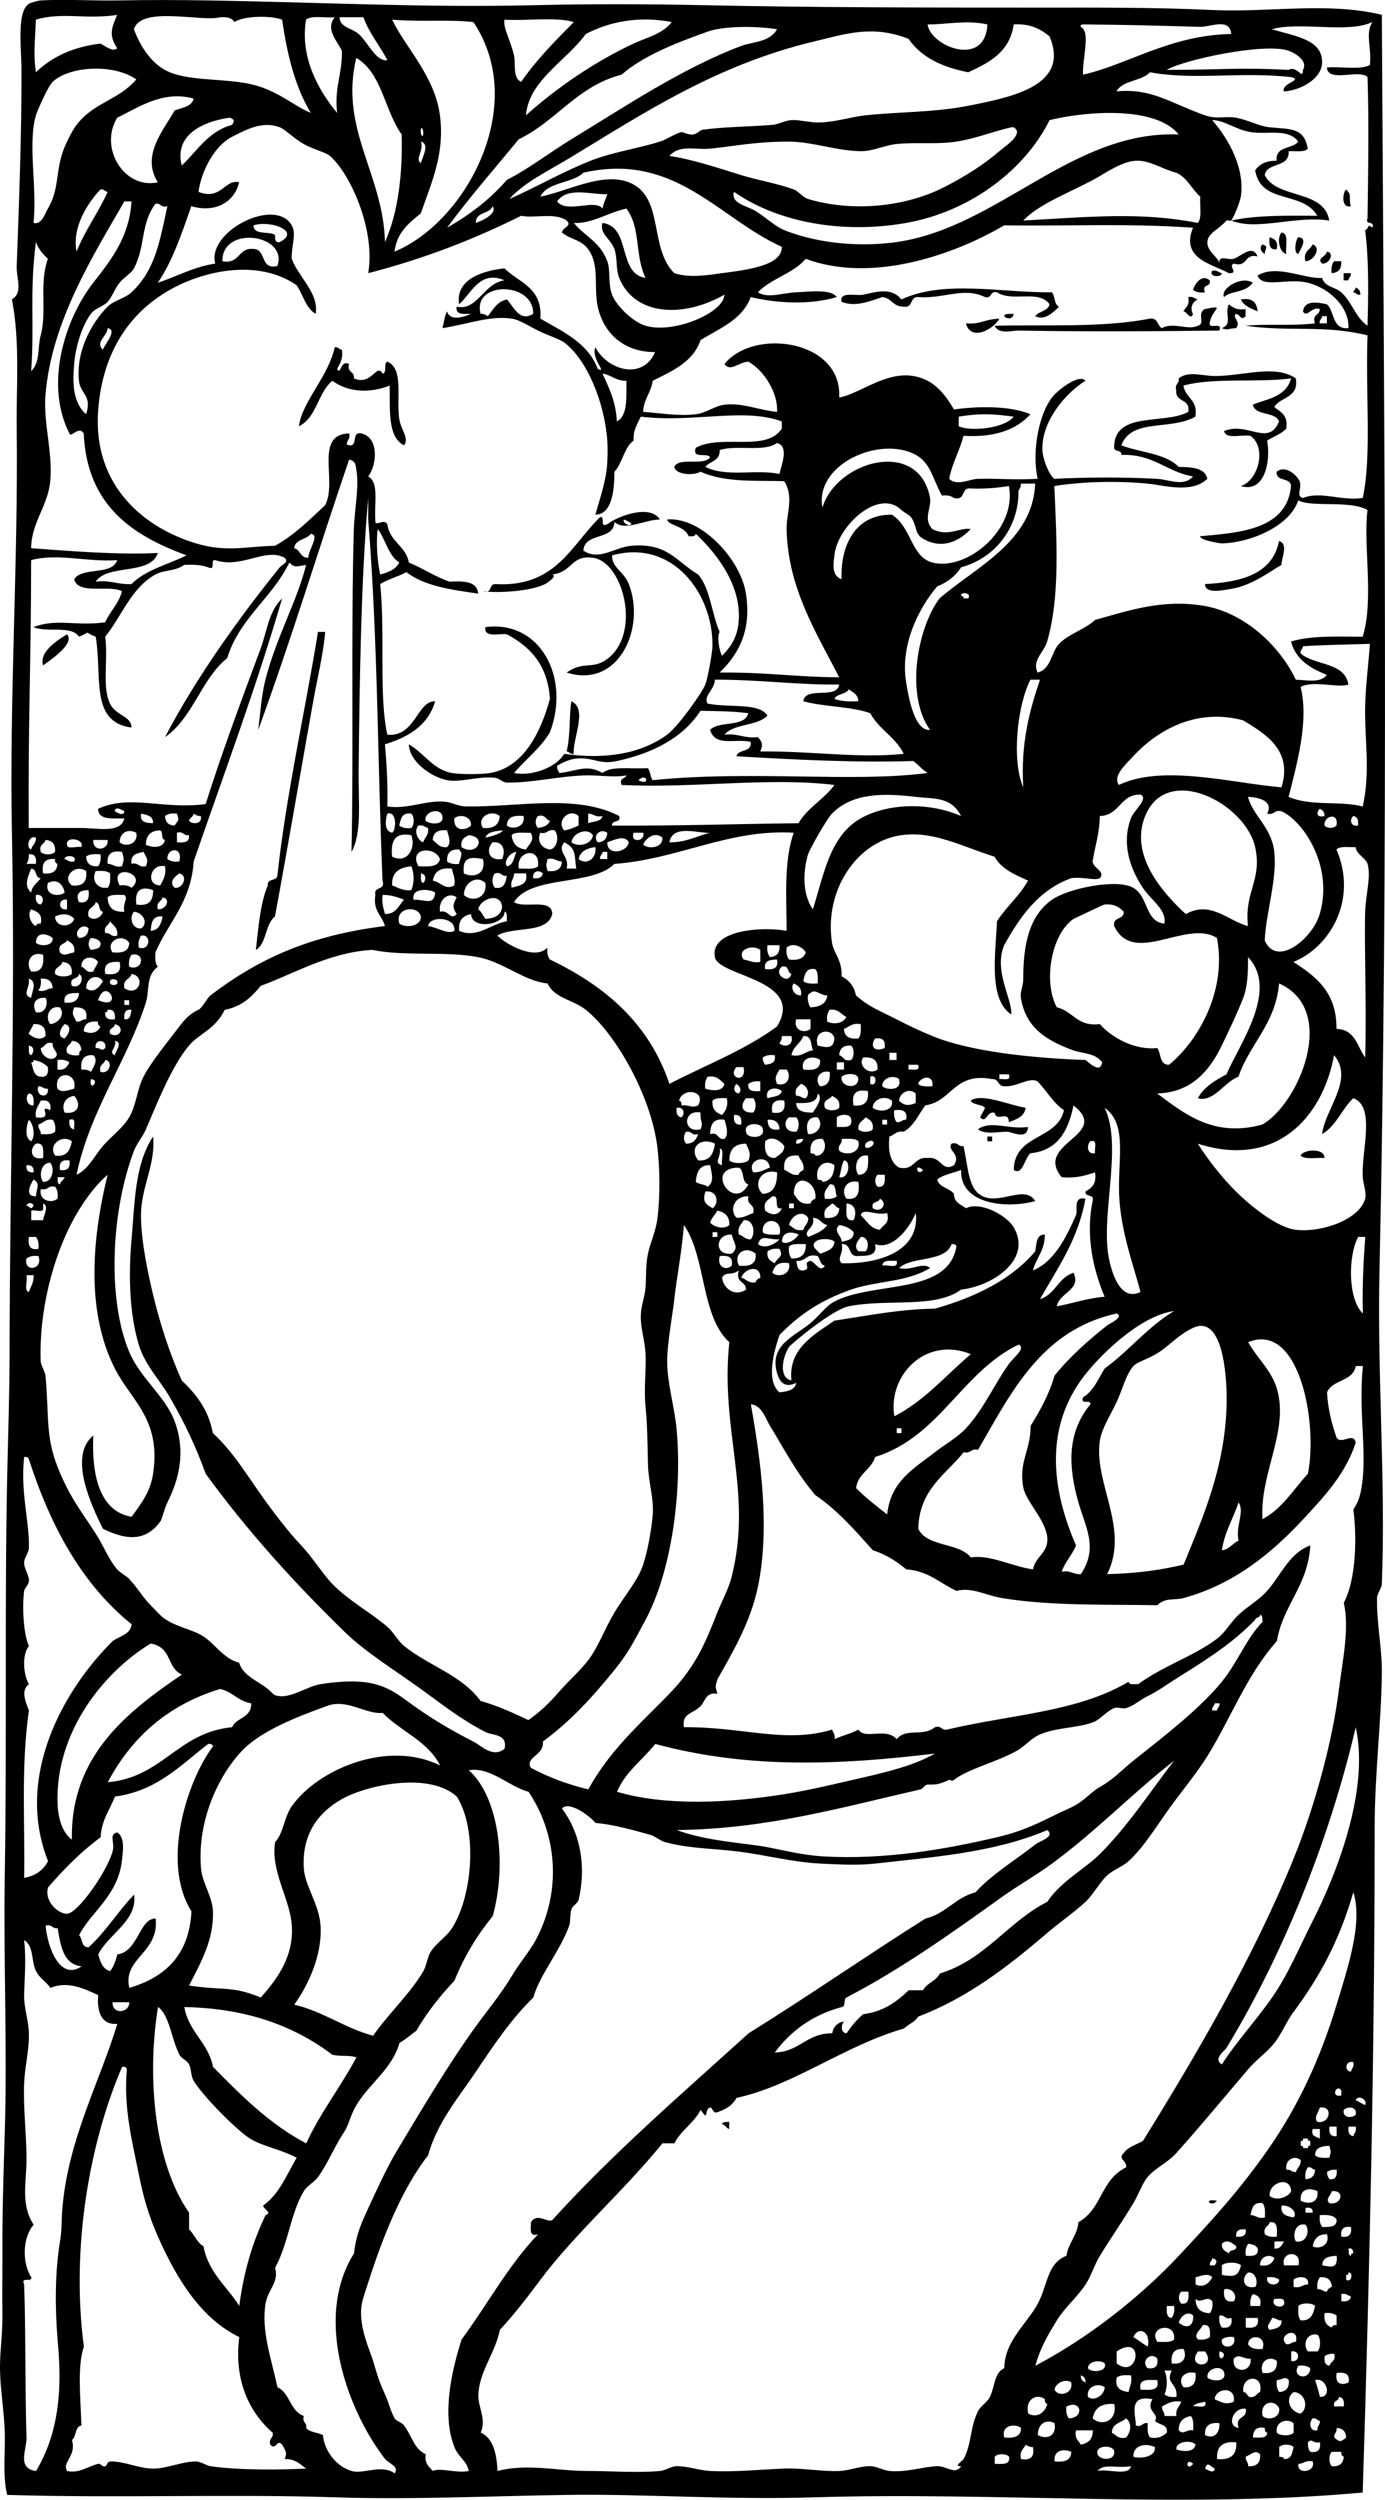 <?xml version="1.0" encoding="UTF-8" standalone="no"?>
<!-- Generator: Adobe Illustrator 13.0.1, SVG Export Plug-In . SVG Version: 6.00 Build 14948)  -->
<svg
    xmlns:rdf="http://www.w3.org/1999/02/22-rdf-syntax-ns#"
    xmlns="http://www.w3.org/2000/svg"
    xmlns:x="http://ns.adobe.com/Extensibility/1.0/"
    xmlns:dc="http://purl.org/dc/elements/1.1/"
    xmlns:i="http://ns.adobe.com/AdobeIllustrator/10.0/"
    xmlns:cc="http://web.resource.org/cc/"
    xmlns:xlink="http://www.w3.org/1999/xlink"
    xmlns:a="http://ns.adobe.com/AdobeSVGViewerExtensions/3.0/"
    xmlns:graph="http://ns.adobe.com/Graphs/1.0/"
    xmlns:svg="http://www.w3.org/2000/svg"
    xmlns:inkscape="http://www.inkscape.org/namespaces/inkscape"
    xmlns:sodipodi="http://sodipodi.sourceforge.net/DTD/sodipodi-0.dtd"
    xmlns:ns1="http://sozi.baierouge.fr"
    id="wind_blows_xA0_Image_1_"
    enable-background="new 0 0 321.363 579.805"
    xml:space="preserve"
    viewBox="0 0 321.363 579.805"
    version="1.1"
    y="0px"
    x="0px"
  >
<g
      clip-rule="evenodd"
      fill-rule="evenodd"
    >
	<path
        d="m312.31 43.944c1.481 1.33 0.545 1.636 1.109 3.883-2.25 0.522-1.92-3.004-1.11-3.883z"
    />
	<path
        d="m297.34 53.929c1.839 0.194 0.871 3.197 1.109 4.992-1.59-0.411-2.27-3.561-1.11-4.992z"
    />
	<path
        d="m294.56 55.039c1.146 0.333 2.101 0.858 1.664 2.773-1.73 0.254-1.77-1.185-1.66-2.773z"
    />
	<path
        d="m301.22 55.039c2.533 0.068 0.302 3.147 0 3.883-1.19-0.347-0.52-3.415 0-3.883z"
    />
	<path
        d="m292.9 56.703c1.613 0.482 0.624 0.831 0.555 2.219-0.9-0.545-1.28-1.481-0.56-2.219z"
    />
	<path
        d="m304.55 56.703c2.219 0.654 0.231 3.963-1.664 3.883-0.57-2.415 1.14-2.551 1.66-3.883z"
    />
	<path
        d="m307.88 58.367c1.853 0.208 0.622 2.949-1.109 2.774-1.34-1.289 0.86-1.485 1.11-2.774z"
    />
	<path
        d="m309.54 60.586h1.664c0.145 1.808-0.659 2.669-2.219 2.773-0.17-1.286 0.09-2.13 0.56-2.773z"
    />
	<path
        d="m281.25 62.805c1.159-0.235 1.469 0.38 2.219 0.555 0.17 0.978-3.11 0.989-2.22-0.555z"
    />
	<path
        d="m311.76 63.359h1.664c0.156 0.896-0.524 0.955-0.555 1.664h-1.109c0.01-0.554 0.01-1.109 0.01-1.664z"
    />
	<path
        d="m280.69 65.023c0.415 1.709-1.912 0.676-1.109 2.773-1.286 0.177-2.13-0.089-2.773-0.555 0.48-1.512 2.07-3.754 3.88-2.218z"
    />
	<path
        d="m290.68 65.578c-1.726 2.437-5.186 1.803-6.657 3.329-1-1.889 4-5.06 6.66-3.329z"
    />
	<path
        d="m244.08 67.797c0.77 0.895 0.469 2.86 1.664 3.329-1.421 1.35-3.291 3.312-5.547 2.219 0.809-1.226 2.97-1.098 3.328-2.773-2.606-3.52-8.457-0.393-12.203-2.774-1.708-0.413-1.066 1.523-2.774 1.11-4.896-2.419-9.489 0.443-15.531 0-1.967-0.117-1.097 2.602-3.329 2.219-2.48 0.077-2.773-2.034-4.992-2.219-3.298 1.133-6.318 2.303-9.43 1.109-0.582-2.505 3.298-1.325 4.992-1.664 2.813-0.563 6.557-1.877 8.875 1.109 9.95-4.629 23.17-1.528 34.94-1.665z"
    />
	<path
        d="m314.53 66.688c0.683 0.242 1.139 0.71 1.109 1.665-0.896 0.156-0.955-0.524-1.664-0.555 0.1-0.45 0.55-0.554 0.55-1.11z"
    />
	<path
        d="m275.7 68.907c1.159-0.235 1.469 0.38 2.219 0.555-1.645 0.729-1.687 2.445-1.109 3.328-0.545 1.701-1.48-0.638-2.219-0.555 0.49-0.986 1.55-1.41 1.11-3.328z"
    />
	<path
        d="m287.91 69.461c2.682-0.463 3.737 0.7 3.883 2.773-1.52-0.697-3.19-1.253-3.88-2.773z"
    />
	<path
        d="m285.13 70.571c0.929 0.735 1.859 1.47 3.884 1.109v1.664c-1.132 1.114-1.088-0.245-2.22-0.555-1.056 0.73 1.279 1.821 0 3.328-2.072 0.05-1.58 0.622-3.328 0 2.71-0.937 0.55-3.392 1.67-5.546z"
    />
	<path
        d="m232.99 73.344c0.171-0.753 1.389-0.46 2.219-0.555-0.16 1.287-1.48 1.275-2.22 0.555z"
    />
	<path
        d="m231.88 73.899c-1.06 2.216-6.527 5.548-7.767 1.109 3.61 0.249 3.89-0.877 7.77-1.109z"
    />
	<path
        d="m77.668 80.556c0.896-0.156 0.955 0.524 1.664 0.555 0.322 2.171-0.477 3.221-1.109 4.438 0.897 1.735 0.689-2.205 2.773-1.109-0.593 2.072 1.377 1.581 1.109 3.329 4.139 1.816 5.28-3.664 6.657-1.11 1.152-0.142 0.151-2.437 1.109-2.773 3.891 1.573 2.052 8.62 2.773 13.313 0.393 2.55 2.357 4.391 1.11 6.102-3.83-1.902-3.259-8.206-3.329-13.868-4.473 1.782-9.559 1.649-13.313-1.109-3.369 2.732-3.615 8.588-7.766 10.54 0.827-5.869 6.757-11.341 8.322-18.307z"
    />
	<path
        d="m296.78 125.49c2.23 0.611 0.587 3.865 0.555 5.547-2.629 1.468-6.862 4.795-11.649 5.547-1.943 0.305-6.012 1.299-6.102-1.11 8.62-0.45 15.72-2.41 17.19-9.99z"
    />
	<path
        d="m73.785 146.57h1.665c-0.434 5.216-1.782 10.543-2.774 16.086-2.87 16.045-5.865 33.621-8.875 49.925-2.312 1.755-1.882 6.253-4.438 7.766 0.623-5.295 1.008-10.826 2.773-14.978-0.209-1.688 2.017-0.942 2.219-2.219 2.103-19.23 6.26-37.15 9.43-56.58z"
    />
	<path
        d="m15.54 147.12c1.882 2.023-3.348 5.662-5.547 7.211-0.929-3.1 3.095-5.68 5.547-7.21z"
    />
	<path
        d="m133.14 174.86c-0.896 0.156-0.955-0.524-1.664-0.555 0.94-3.858 0.565-8.787 1.109-11.649 3.88 1.82 0.23 8.61 0.55 12.21z"
    />
	<path
        d="m237.98 256.96c-0.297 2.107-2.162 2.646-3.883 3.329-0.123-2.953-2.853 0.149-3.328-2.219-1.948-0.326-1.825 2.622-3.329 1.109 0.289-0.821 0.821-1.398 1.109-2.219-0.772-0.891-2.737-0.59-3.328-1.664 2.5-1.86 9.07 1.08 12.76 1.66z"
    />
	<path
        d="m238.54 261.39c-0.253 3.213-3.71 1.082-4.992 1.109-2.452 0.052-4.845 0.694-6.657-0.555 3.03-2.2 7.07 0.12 11.65-0.55z"
    />
	<path
        d="m229.1 263.61h1.11v1.109h-1.11v-1.11z"
    />
	<path
        d="m307.32 268.6c-1.884-0.151-4.498 0.429-5.548-0.555 0.64-1.5 5.64-1.83 5.55 0.56z"
    />
	<path
        d="m167.53 492.71c0.09-0.65 1.012-0.468 1.664-0.555v1.664c-0.72-0.2-0.87-0.98-1.66-1.11z"
    />
	<path
        d="m282.36 510.46c-1.22 1.7-3.55-0.64 0 0z"
    />
	<path
        d="m320.63 3.45c0.544 95.428 1.566 195.48-0.555 291.78-0.525 23.854 1.488 48.85 0.555 72.113-0.043 1.072-1.084 2.229-1.109 3.328-0.133 5.767 1.157 11.481 1.109 17.196-0.096 11.487-1.664 23.432-1.664 36.056 0 52.938-1.16 102.18-2.773 154.21-40.674 3.76-85.429-0.196-127.03 1.109-20.754 0.651-39.036-0.822-57.69-0.555-18.043 0.258-35.954 1.153-53.808 0.555-23.877-0.801-50.232 0.229-75.996-0.555-1.115-4.568-0.417-9.664-0.555-14.423-0.142-4.859-1.006-9.71-1.109-14.423-0.092-4.203 0.632-8.294 0.555-13.313-0.073-4.694 0.022-9.629 0-14.422-0.044-9.221 0.271-18.384 0.555-27.736 0.587-19.401-0.329-39.506 0-59.909 0.495-30.727-0.073-62.424 0.555-92.083 0.201-9.473 0.544-18.994 0.555-28.29 0.028-40.14 1.337-80.61 0.54-120.95-0.617-31.199 1.473-62.454 1.109-93.747-0.114-9.846 0.802-20.123-1.109-29.952 2.677-1.623 0.997-4.807 1.109-7.766 0.529-13.874 1.162-30.83 1.109-45.487-0.02-5.443-1.269-14.36 2.219-15.532 0.741-0.248 1.758-0.529 2.219-0.554 5.92-0.325 12.225 0.119 18.306 0 6.815-0.133 13.733-0.109 20.524 0 25.334 0.406 50.384 1.714 75.441 1.109 13.179-0.318 26.586-0.282 39.939 0 25.302 0.536 50.755 0.555 77.105 0.555 13.523 0 27.044-0.081 40.494 0.555 13.32 0.629 26.68-1.933 39.38 1.109zm-312.3 1.11c-0.219 5.478-0.595 7.92 0 12.204 3.667-3.544 8.546-5.876 14.977-6.657 1.13 0.603 2.903 2.024 3.883 1.109-1.933-3.013-1.4-4.549 0-7.766-7.34 1.134-12.777-0.724-18.86 1.11zm46.041 0.554c-0.51-0.969-1.734-1.225-3.328-1.109-4.22 1.146-18.269-2.74-19.97 2.773 1.335 3.604 3.929 8.188 8.321 9.985 5.098 2.087 12.665 1.378 18.86 2.773 6.081 1.37 9.618 4.877 13.868 6.657-3.567-5.863-5.484-13.376-6.656-21.634-2.869-1.042-8.884-0.866-11.095 0.555zm16.642-0.554c-1.468 8.896 3.018 16.559 7.211 21.634-0.699-5.876 1.242-9.113 1.109-14.422-1.226-2.414-3.852-5.059-1.664-7.766-2.199 0.203-5.315-0.51-6.656 0.554zm12.204 3.328c2.404 2.165 3.866 6.305 6.656 6.102-1.723-3.454-4.182-6.173-5.547-9.985h-5.547c0.116 2.422 2.88 2.481 4.438 3.883zm18.864 18.86c1.151 8.832-1.866 15.35-4.438 22.744-2.754 2.238-5.569 4.416-6.102 8.875 16.574-6.855 31.253-33.871 18.306-53.252-6.029-0.659-11.885 0.025-18.86-0.555 2.98 6.312 9.9 13.063 11.09 22.188zm17.19-13.868c0.427 1.911-0.372 5.278 1.665 6.102 3.543-5.146 7.895-9.486 12.204-13.868-4.302-1.246-10.874-0.221-16.087-0.555-0.35 2.011 1.43 4.787 2.22 8.321zm16.64-4.992c-4.39 6.151-13.256 10.78-13.868 18.86 7.24-6.496 16.161-12.534 24.962-16.642 3.057-1.427 6.693-2.188 8.875-4.992-7.68-1.455-14.4-0.108-19.97 2.774zm79.33-2.219c0.574 4.997 13.351 10.246 13.867 0-4.92-1.095-9.55 0.036-13.87 0zm72.67 39.939c-0.174 1.106-1.436 4.436-2.22 5.547-0.128 0.181-0.961-0.171-1.109 0-1.817 2.1-4.342 2.901-4.438 4.992-0.103 2.244 2.691 3.565 2.773 4.993-0.284-2.161 2.165-0.724 3.328-1.11 1.782-0.591 4.375-3.474 5.548-0.555-3.185-0.781-2.161 2.647-5.548 1.665-1.371 0.65 1.347 2.305-1.109 2.219-3.915-2.137-11.271-3.336-8.32-10.54-15.593-1.074-28.473-0.334-43.822-0.555-11.338 6.719-30.578 13.549-46.042 7.766-2.862 3.425-8.029 4.545-11.094 7.766 2.368 1.5 5.517 0.153 8.875 0 3.351-0.152 8.158-0.783 9.431 1.11-6.632 1.982-14.583 1.314-19.97 0-1.954 5.258-7.192 7.231-11.649 9.984-1.728 5.114-6.551 7.132-11.094 9.431-0.364 2.779-2.108 4.179-2.219 7.211 4.283 0.313 8.127 1.02 12.204 0.555 2.348-0.268 4.434-1.951 6.656-2.219 4.24-0.511 7.812 1.252 12.204 1.664 0.294-4.25-2.932-9.588-6.657-11.649-2.5 0.223-4.104 2.428-5.547 0.555 6.844-8.488 27.375-5.573 26.627 7.766 4.67-0.813 10.73-6.084 17.196-4.992 4.479 0.756 7.057 3.688 9.43 7.766 4.942-0.701 12.771-1.016 17.751 1.109-3.272 3.569-8.24 5.443-15.532 4.993-0.898 3.54-2.611 6.264-3.328 9.985 1.852 1.749 4.579 0.074 6.656 0 4.03-0.144 8.382 0.298 13.868 0-1.476-7.121 0.621-15.436 3.328-18.86 1.65-2.088 6.478-5.547 7.767-3.883-4.482 2.764-10.246 9.312-9.985 16.086 0.078 2.014 1.513 5.756 2.773 6.657 6.328-0.343 15.59-0.47 23.854 0 2.787 0.159 6.159 1.912 8.32-0.555-6.16-1.051-9.16-5.263-16.642-4.993 0.17-1.279-1.603-0.616-1.664-1.664-0.107-8.613 11.737-5.274 17.196-8.321 0.587-3.176-3.08-2.097-2.773-4.992-0.459-1.568 0.781-1.437 0.555-2.773 2.295-1.81 5.423-0.578 8.32-0.555 6.467 0.051 14.097-2.775 18.86 0.555 0.754 4.636-3.585 4.181-4.992 6.656 1.474 1.116 3.271 1.906 2.773 4.993-1.157 1.246-2.946 1.86-4.438 2.773 0.923 4.992-0.676 12.25-6.102 10.54 4.017-1.204 6.136-8.888 2.219-11.649-2.06-0.345-5.71 0.902-6.103-1.109 5.511-2.242 10.294 3.728 12.759-2.219-0.925-2.403-5.471-1.186-6.102-3.883 2.9-1.284 7.749-1.668 8.875-6.102-7.487 1.018-17.95-0.249-24.962 1.664 0.418 2.911 3.428 3.229 2.773 7.211-5.88 3.303-14.772 0.266-17.196 6.657 4.423 1.679 10.335 1.869 13.313 4.993 3.07 0.073 6.115 0.171 6.656 2.773-3.675 3.475-9.972 1.48-13.868 1.109-7.276-0.693-15.128-0.464-21.634 0.555 0.585 13.32 1.283 25.901-1.664 36.057-0.739 2.548-3.587 4.339-2.219 7.211 3.17-0.824 3.071-4.63 4.992-6.657 2.253-2.376 5.896-3.257 8.321-5.547 8.103-2.252 15.53-4.805 24.962-3.328 10.015 1.568 18.147 9.749 21.634 17.196 2.358 0.011 5.666 0.903 7.212-1.109-3.801-1.562-7.221-3.504-8.321-7.766 4.998-1.486 11.405-1.082 16.642-1.109 2.664-8.688 0.047-21.53 1.109-29.4-4.143-2.309-12.851-0.517-16.087-2.219-1.826 5.815-10.834 9.815-17.751 9.985-0.177 0.004-5.185-0.731-4.992-1.665 8.811-0.813 20.148-1.397 21.079-11.649-0.096-2.124-3.566-0.871-3.328-3.328 1.857-1.452 4.152 0.365 4.992 1.664 1.369 1.668-0.837 4.027 1.109 4.438 4.086-1.671 8.859 0.749 13.868 0 2.103-9.687 0.623-23.947 1.109-37.721-10.283-2.498-17.887-0.761-28.29-2.219 4.612-0.516 10.416 0.108 16.087-0.555-0.767-2.246 1.203-1.754 1.109-3.328-1.864-0.702-2.935 2.172-3.884 0.555 0.345-2.679 3.408-2.121 5.548-1.664 1.852 1.661 1.141 5.885 4.992 5.547 0.285-4.557-4.051-9.185-9.431-10.54-4.692-1.182-10.559 1.4-11.648-1.664 4.387-2.709 10.824 0.831 14.978 0.555 0.651 2.16 2.997 2.036 4.438 3.328 2.485 2.23 3.293 5.807 6.102 7.766 0.152-5.773 0.402-14.729-0.555-22.188 1.048-0.416 0.385-1.656 1.664-0.555 0.686-1.795-1.795-0.424-1.109-2.219 0.165-10.968 0.337-23.053 0-32.729-1.957-1.925-9.184 1.417-9.43-2.219 3.228-0.286 7.649 0.624 9.984-0.555 0.42-4.318-1.135-7.201 0.555-9.985-5.607 2.713-16.834-0.192-23.298 1.664 5.36 1.654 11.782 2.321 11.649 7.766-0.095 3.839-5.217 6.496-8.876 6.656-0.657-1.944 4.665-2.596 1.664-3.328-12.002-1.286-22.456 0.786-32.729-1.109-1.944 2.123-6.344 1.792-7.766 4.438 8.174-0.783 12.381 2.657 20.524 5.547 2.786 0.989 4.829 0.104 7.211 0.555 2.856 0.54 5.402 1.986 7.767 2.219 4.79 0.473 8.069-0.01 8.875 4.993-0.806 0.857-2.84 0.488-4.438 0.555 0.275 3.973-4.979 2.417-5.547 5.547 2.855 5.65 13.766 3.246 14.978 10.54-7.804-1.215-16.663 2.45-22.744 0 5.756-1.271 12.908-1.145 19.971-1.109-3.546-5.959-13.053-2.523-14.423-10.54 0.989-1.415 2.539-2.269 4.992-2.219-0.366-3.509 3.642-2.645 4.992-4.438-2.304-3.196-7.261-1.551-11.094-2.219-3.521-0.614-6.139-2.793-8.876-2.774 4.15 4.688 7.63 11.561 6.66 17.774zm-52.7-39.939c-0.886 6.326-5.589 8.834-10.54 11.094-6.042-1.169-10.94-3.482-13.868-7.766-8.494-3.274-14.522-1.13-21.634 0.555-23.146 5.483-40.193 16.957-57.135 27.181-5.086 3.069-10.353 5.55-13.868 9.43 5.808-2.506 11.957-6.131 18.86-8.875 4.968-1.975 11.002-2.846 16.087-4.438 1.668-0.522 3.348-1.797 4.992-2.219 0.214-0.055 1.84 0.754 2.774 0.555 1.09-0.234 1.506-1.015 2.219-1.11 5.043-0.673 10.318-0.65 16.087-1.109 1.401-0.111 3.08-1.042 4.438-1.109 2.062-0.103 4.329 0.631 6.656 0.555 3.613-0.119 7.255-1.312 10.54-1.664 7.876-0.845 15.771-0.632 23.853-2.219 10.411-2.044 23.625-4.741 18.86-16.087-2.04-1.668-4.4-3.011-8.33-2.774zm16.09 11.649c10.327-2.306 20.213-9.194 34.392-9.43-0.352-3.869-4.852-1.601-7.211-1.664-10.079-0.269-16.854-0.485-27.181-0.555-0.339 0.031-0.657 0.083-0.555 0.555 2.43 1.183 0.33 7.225 0.56 11.094zm-87.1-9.985c-7.443 2.646-15.073 5.675-19.97 9.985-10.3 2.644-15.108 10.779-23.853 14.978-5.594 6.794-11.384 13.393-16.641 20.524 5.3-3.021 10.006-6.636 13.868-11.094 5.265-2.681 9.952-6.372 14.978-9.43 12.35-7.516 25.608-16.424 39.384-21.634 2.607-0.986 6.643-0.827 8.321-3.883-5.58-0.862-12.63-0.676-16.09 0.554zm134.8 4.438c-5.595-1.95-24.489 2.128-28.29 4.438 13.255-0.005 16.605-0.607 28.29 0 2.071-1.135 3.255 2.6 3.328 0 1.28-2.186-2.06-3.996-3.33-4.438zm-209.68 44.377c3.146-6.974 4.1-16.043 3.883-24.962-3.971-5.459-4.562-14.299-10.54-17.751-3.954 16.601 6.292 26.919 6.657 42.713zm-77.105-37.166c-1.062 0.992-3.606 6.792-3.883 7.766-1.942 6.838 0.325 16.559-0.555 24.962 1.937 0.495 2.678-2.241 3.328-3.329 2.55-4.266 1.801-7.936 3.328-12.758 0.62-1.957 2.168-5.137 3.329-6.657 4-5.242 9.638-5.653 13.868-10.54-5.318-3.72-15.506-3.095-19.415 0.556zm14.977 8.321c-4.321 7.097 1.742 16.699 9.43 14.978-3.954-6.21 1.349-12.094 3.883-16.642 1.704-0.7 3.966-0.841 4.438-2.773-7.225-1.998-12.966 2.157-17.751 4.437zm216.34 0.554c-5.521 11.189-18.021 21.156-33.283 23.853-14.788 2.613-29.778-0.131-39.939-7.211-0.841 2.711 3.004 3.224 4.993 4.438 2.333 1.424 4.631 3.63 6.656 4.438 8.84 3.525 18.949 3.794 26.071 2.773 23.604-3.382 40.733-25.941 65.457-24.962-5.19-6.464-20.71-5.555-29.96-3.329zm-201.36 10.54c3.608-3.418 6.139-7.914 11.649-9.43 0.621-0.799 0.598-1.354-0.555-1.664-6.203 0.862-12.937 4.023-11.094 11.094zm100.95 138.12c-3.35 0.736-4.746-0.292-7.211-0.555-2.77-0.295-4.554 0.43-6.657 1.664-0.024 0.764 0.261 1.218 0.555 1.664 4.099-0.388 6.247-2.153 9.985 0 1.974-1.647 5.983-0.914 10.54-1.109 0.565 0.729 0.543 2.045 1.109 2.773 23.348-2.335 46.363 0.626 63.792-1.664-1.263-0.771-2.149-1.919-3.328-2.773-13.314 0.423-27.452-0.303-41.05-1.109 0.455-1.764 3.664-0.774 3.329-3.329-3.86-0.852-8.152 1.23-9.431-2.773 2.037-2.216 8.015-0.491 8.875-3.883-4.146-0.488-6.088-0.448-11.094-0.555-4.06 6.24-10.94 9.8-19.41 11.66zm-4.43-90.972c2.397 1.272-1.632-2.373-0.555-4.992 2.842 5.334 10.976 7.75 13.868 1.109-7.514 0.052-12.05-4.66-13.313-10.54-0.995-4.631 0.515-9.561-2.219-13.313-1.661-2.279-4.031-2.172-6.102-3.883 0.243-1.289 2.45-1.485 1.11-2.773-2.796-1.956-7.596-0.432-10.54-1.109-10.853 5.419-22.557 9.986-35.502 13.313 1.699-9.939-4.072-22.997-8.875-27.181-1.008-0.878-3.753-1.454-6.102-2.773-2.267-1.273-4.311-3.421-5.547-3.883-3.901-1.457-7.425 0.325-11.095 2.219-4.033 2.082-7.094 7.835-7.766 12.758 5.239 2.095 6.075-3.012 9.43-2.219-1.068 4.576-5.459 7.189-11.095 5.547-2.207 6.299-4.327 12.685-7.766 17.751 4.462-1.454 8.179-3.655 13.313-4.438-1.979-7.492 13.947-15.537 17.751-8.875 1.16 2.032-0.08 4.498 0 7.766 1.549 4.237 6.382 7.968 5.547 12.759-2.34-1.358-2.913-4.483-4.438-6.657-9.014-6.195-21.586-3.317-29.4 1.109-9.841 5.575-15.778 15.148-16.642 28.291-1.129 17.182 10.708 26.902 22.744 30.51 7.105 2.129 11.669 0.677 18.305 0.555 4.522-2.504 8.016-6.038 11.649-9.43 2.913-5.647-2.66-16.355 5.547-16.642 0.607 1.415-1.895 2.854 0.555 2.773 1.262-0.402 0.166-3.163 2.219-2.773 4.183 0.857 3.756 7.218 1.664 9.985 2.563 1.508 1.341 5.799 1.664 10.54 0.056 1.069 2.067-0.861 2.773 0.555 0.548 4.075 4.289 4.957 4.993 8.875 3.287 1.335 5.998 3.247 9.43 4.438 3.303-0.159 6.42-0.133 6.656 2.774-6.3-0.911-12.636-1.787-16.641-4.993-1.912 1.047-4.277 1.641-6.102 2.773 1.201 11.343-0.349 25.938 1.664 34.947 6.511 0.59 6.895-7.892 11.094-7.766-1.623 5.588-6.131 8.292-11.649 9.985 0.335 4.173 0.689 8.544 0.555 14.423 4.749 0.704 8.765-1.464 13.313-1.109 1.619 0.126 3.126 1.083 4.992 1.109 11.996 0.166 25.56-2.971 35.502 2.219 0.488 1.782-1.829 0.76-1.664 2.219 16.934 0.066 28.221-0.392 43.268-0.555 2.079-3.653 5.934-5.531 8.321-8.875-15.2-1.859-33.072 0.845-49.37 0-0.635-1.745 0.871-1.348 1.109-2.219-2.897 0.543-6.223-0.072-9.43 0-6.064 0.136-12.403 1.755-18.306 1.664-1.074-0.016-1.594-0.966-2.773-1.109-3.717-0.452-7.996 1.169-11.094 0.555-3.878-0.769-8.812-4.438-8.875-8.321 3.694 2.18 5.639 5.895 9.985 6.657 1.995 0.35 6.94 0.321 8.875 0 7.831-1.3 11.825-9.66 13.868-17.196-0.494-7.827-4.555-12.086-9.985-14.977-1.959-0.26-5.344 0.907-4.992-1.664 12.722-1.678 19.8 11.702 14.977 24.407-2.216 3.701-5.604 6.23-8.321 9.43 4.076 0.84 9.761-1.266 11.649-4.438 9.242 1.301 17.567 0.129 23.853-4.438 2.604-1.892 8.176-9.842 8.875-11.649 0.604-1.561 1.645-7.492 1.664-8.875 0.173-12.129-9.198-24.977-23.298-21.079-0.068 2.887 2.711 3.659 3.883 6.656 3.976 10.168-2.337 24.378-14.422 20.525 3.692-2.625 5.815-0.823 8.875-2.774 8.732-5.568 4.427-22.88-2.774-23.853-5.142-0.694-4.616 3.284-9.43 3.883 1.213 0.375-1.051 1.844-1.664 2.219-3.34 1.659-10.788 2.148-14.423 1.665 2.19 0.71 1.342-1.616 2.774-1.665 14.162 0.849 17.631-8.995 24.407-15.532 1.33-0.22-0.308 2.526 1.665 1.664 2.171-1.753 9.864-4.819 12.204-1.109-3.542 0.021-8.141 2.837-10.54 0.555-0.181 4.442-6.921 2.324-7.211 6.657 3.703 2.478 7.183-0.771 11.094-1.109 8.474-0.735 10.347 3.567 15.532 6.656 2.838 3.264 3.123 9.081 4.992 13.313-0.668 0.946-0.141 4.248 0.555 5.547 2.461-2.501 3.664-4.803 3.883-8.321 0.557-8.935-6.287-16.52-9.984-19.97-0.093 0.646-0.877 0.603-1.664 0.555-0.903-2.457-4.618-2.384-4.993-3.883 7.87-0.714 17.085 9.219 18.305 17.196 1.253 8.185-1.36 13.72-6.102 18.306 10.937-0.102 17.251 1.015 27.736 1.109-5.289-10.361-11.914-20.664-12.204-34.393-0.074-3.519 1.783-7.47-0.555-11.094-5.712-0.259-13.558 0.48-19.415-2.219-1.493 0.951-5.713 0.793-6.102-1.109 1.133-2.38 6.9-0.127 8.321-2.219-0.635-1.214-4.247 0.549-3.328-2.219 6.091-3.248 16.346 1.096 19.97-4.438v-1.665c-8.923-3.291-20.416 0.388-32.729-1.109-0.73 1.673-1.792 3.016-1.664 5.547-2.236 1.646-2.558 5.208-4.438 7.211-0.056 2.542-0.021 9.958-4.438 9.985 1.153-4.042 2.596-8.163 2.774-12.204 0.069-1.564 0.118-3.295 0-4.993-0.615-8.793-4.721-18.818-9.985-22.743-1.081-0.806-4.078-1.751-6.102-2.774-2.267-1.145-4.334-2.512-6.102-2.773-5.003-0.741-10.2 1.308-16.086 2.219 0.401-1.262 0.494-2.833 1.109-3.883 0.595 2.233 3.683 1.431 5.547 0.555-1.687 0.022-3.651 0.323-3.328-1.664 4.808 1.076 6.234-5.441 11.094-6.102-5.742-2.507-7.792 3.235-10.54 5.547-0.851-5.461 4.834-7.725 10.54-8.321 3.341 3.316 8.873 4.44 8.321 11.649 5.21 3.054 11.01 5.576 13.3 11.608zm6.1 34.952c-0.534 0.534 1.013 1.76 1.664 1.109 0.32-0.32-1.68-1.1-1.66-1.11zm-33.28-47.71c0.764-0.024 1.218 0.261 1.665 0.555 1.25-1.523 2.142-3.405 4.438-3.883 1.464 1.478 2.897 5.376 6.102 3.328 0.14-7.57-14.19-7.625-12.21 0zm-13.317-41.604c0.151-0.755-0.343-2.166-0.555-1.11-0.151 0.756 0.344 2.166 0.555 1.11zm136.46-1.665c-4.177 0.976-8.381 2.655-12.759 3.329-4.589 0.706-9.283 0.088-13.868 0.555-2.761 0.281-5.46 1.695-8.32 1.664-5.565-0.061-11.18-2.193-16.642-2.219-8.151-0.039-14.553 1.379-18.86 1.664-3.062 0.202-6.653-0.957-8.875 1.664 5.233 0.751 10.954 2.684 16.641 4.438 3.925 1.21 8.298 1.902 12.204 3.329 1.113 0.407 2.147 1.87 3.328 2.219 10.767 3.185 22.92 1.679 31.619-2.773 4.875-2.496 9.108-5.192 12.759-8.321 1.417-1.215 5.83-4.016 3.328-5.547-0.18-0.002-0.36-0.002-0.55-0.002zm-137.01 8.321c0.332-1.382 2.193-4.418 0-4.992 0.782 2.12-1.449 4.039 0 4.992zm180.84 7.766c-1.97-1.728-3-4.396-5.547-5.547-3.381-0.834-6.082-2.938-9.431-2.773-3.117 0.153-7.077 2.863-8.875 3.883-5.731 3.251-13.474 5.981-17.196 9.985 15.407-0.842 27.202-2.055 40.494 0.555 1.04-1.191 0.39-4.064 0.57-6.103zm-143.12-5.547c-2.632 2.546-8.294 2.061-9.985 5.547 5.985-1.103 14.279-5.77 20.524-3.328 8.352 3.265 4.54 15.066 10.54 21.079 3.749 1.262 8.537 0.33 11.094 0 6.369-0.822 13.932-1.839 13.868-6.102-14.71-6.629-24.76-22.042-46.04-17.196zm-117.6 18.306c1.98-5.046 5.058-8.995 7.211-13.868-0.709-0.031-0.768-0.711-1.664-0.555-3.065 3.226-6.653 8.874-5.547 14.423zm111.5-11.649c2.17 2.894 8.812-0.68 10.54 1.664 0.298-1.504 0.444-1.38 1.109-3.328-3.89 0.101-9.23-1.787-11.65 1.664zm-100.41 0c-7.159 12.455-16.925 27.779-18.306 44.932-0.528 6.56 1.752 13.393 1.109 19.97-0.568 5.804-4.375 9.601-4.438 15.532 8.875 0.673 20.564 1.588 29.4 1.109-1.743 5.283-11.61 2.443-14.423 6.656 3.388-0.429 5.19 0.727 8.321 0.555 3.194-3.277 8.436-4.507 12.758-6.656-12.714-4.667-23.107-11.655-23.853-28.291-1.184-1.879-3.021 1.203-3.329 0-5.956-11.775-0.751-26.907 5.547-34.947 4.532-5.785 8.343-10.79 8.875-18.86-0.552-0.005-1.107-0.005-1.661-0.005zm7.21 0.554c-3.508 4.684-2.271 9.869-4.992 14.978-0.626 1.176-2.19 1.939-3.328 3.328-1.135 1.385-1.773 3.379-2.774 4.438-1.065 1.126-2.935 1.49-3.883 2.773-2.214 2.998-3.591 7.937-3.883 11.649-0.257 3.268-0.683 8.64 2.773 11.649 1.436-4.473-1.33-4.608-1.664-7.766-0.703-6.643 2.744-13.253 6.656-17.196 1.387-1.398 3.998-1.881 5.547-3.329 5.53-5.165 6.563-11.917 8.321-19.97-1.566 0.46-1.436-0.781-2.773-0.554zm74.336 4.438c1.679-0.561 5.097-2.271 3.883-3.883-0.66 1.935-3.96 1.215-3.88 3.883zm22.74 0c2.744 3.288 6.046 4.313 7.766 8.875 0.812 2.157 0.113 5.17 1.109 7.766 1.052 2.741 5.003 6.401 7.766 7.211 6.577 1.928 18.204-3.018 18.306-7.211-9.562 5.448-20.843 4.938-24.407-3.883-0.849-2.101-0.374-4.574-1.109-6.657-0.871-2.464-3.575-3.606-2.773-6.102 6.697 0.884 3.419 11.743 9.984 12.758-2.565-5.41-1.025-11.524-4.438-16.087-4.52 1.007-7.99 3.556-12.21 3.33zm-69.34 2.774c0.053 0.872-0.074 1.923 1.11 1.664 4.948-2.489-2.026-5.125-6.102-3.883 0.036 2.368 3.512 1.295 4.992 2.219zm-12.203 6.102c4.339 0.826 3.456-3.571 7.766-2.774 2.337 0.622 1.139 4.778 4.993 3.883 2.582-7.399-12.884-9.524-12.759-1.109zm-44.378 25.517c2.138-1.978 1.486-5.623 2.219-8.321 1.506-5.541-0.398-11.888 1.664-17.751-1.153-1.065-2.167-2.271-2.773-3.883-1.535 12.011-0.29 18.977-1.11 29.955zm298.99-11.095h1.664v-1.664h-1.109c-0.02 0.709-0.7 0.768-0.55 1.664zm-282.35 6.102c0.388-1.188 3.536-4.581 1.109-4.993 0.01 1.707-2.988 3.257-1.109 4.993zm119.26 16.641c2.6-1.282 2.182-5.583 2.219-9.43-2.472 0.068-3.439-1.369-5.547-1.665 1.52 3.3 3.12 6.507 3.33 11.095zm79.33-1.109v2.219c2.662 1.313 10.685 0.52 12.759-2.219-4.63-0.603-7.59-0.851-12.76 0zm-42.16 6.098c-2.787 2.205-9.603 0.382-13.313 1.664 0.146 2.55-2.253 2.555-3.328 3.883 4.909 2.513 11.944 0.461 17.196 1.664 0.49-2.15 2.3-6.45-0.56-7.2zm38.28 12.21c-2.366-4.114-2.552-8.142-7.212-9.985-8.579-3.394-22.307 3.231-20.524 12.759 3.267-10.864 22.388-16.194 24.963-2.219 0.414 2.248-1.73 4.878 0.555 7.211 3.613 1.918 6.461-0.469 8.875 0-2.423 2.621-6.491 4.921-11.094 2.219-2.018-1.184-1.314-3.085-2.774-4.992-0.38-0.497-1.632-1.094-2.219-1.664-5.317-5.168-14.895 3.857-15.531 10.54-0.161 1.682-0.849 4.617 1.664 5.547-0.321-7.279 2.808-15.095 11.648-14.977 4.578 2.763 4.441 9.803 9.431 11.094 7.837 2.028 19.659-7.502 17.751-17.751-2.861 0.467-5.933 0.724-9.431 0.555-1.575 0.273-0.799 2.899-3.328 2.219-0.66-0.46-1.51-0.73-2.79-0.55zm-158.65 54.36c0.473-3.917 0.752-8.066 1.664-11.649 2.503-9.836 7.519-18.602 9.43-26.626-2.094 0.292-2.604 0.779-3.883-0.555-3.97 8.234-11.544 12.863-14.423 22.188-6.063 4.846-7.933 13.886-14.422 18.306 7.283-13.944 17.496-28.093 26.626-39.385 0.561-0.694 2.261-1.138 1.109-2.219-4.464-2.421-9.994 2.615-16.087 0.555-1.33-0.22 0.308 2.526-1.664 1.664-1.459-0.574-3.404-0.664-5.547-0.555-2.044 1.506-4.695 1.127-6.657 2.219-5.656 3.149-7.771 9.62-11.649 14.423 0.707 5.742-0.78 11.534 1.109 15.532 1.338 2.831 4.944 2.814 4.993 5.547-9.785-1.247-6.727-12.042-8.321-21.079-3.237-1.222-0.646-1.222-3.883 0-1.788-2.707-7.554-0.864-10.54-2.219 5.359-2.064 9.559-0.178 16.641-1.109 1.101-2.597 3.131-4.265 3.883-7.211-3.048-1.575-10.165 0.919-11.094-2.774 1.855-2.952 8.816-0.799 9.985-4.438-6.854 0.521-13.78-1.69-19.97 0 0.023 22.495-0.727 37.475-0.555 62.128h12.204c3.747 0 9.163 1.319 9.985-2.219-2.734-0.04-6.018 0.471-6.102-2.219 7.32-3.434 15.196 0.222 24.962-1.109 3.892-12.324 8.556-24.773 12.758-36.057 1.438-3.86 1.855-8.668 4.993-11.649-6.141 21.041-13.555 40.807-20.525 61.019-0.601 9.384-5.864 14.105-8.875 21.08-0.073 1.367-0.084 2.672 0.555 3.328-2.86 2.153-1.87 5.484-2.774 8.321-4.343 13.631-13.025 25.076-16.086 39.939 2.716-1.226 4.156-4.396 6.102-6.657 2.027-2.355 4.678-4.21 6.102-6.656 1.707-2.931 1.834-6.545 3.328-9.43 1.837-3.547 6.038-8.613 8.321-11.649 1.687-2.243 2.832-3.101 4.438-3.883 0.901-0.438 2.037-2.769 2.773-3.328 11.238-8.539 23.018-13.922 40.494-16.087-0.652-2.491-2.832-3.456-2.219-7.211-0.484-2.148 2.422-0.906 1.664-3.328-1.158-26.403-1.037-55.214-3.328-83.762v-4.993c-1.689 18.707-2.018 43.941-2.219 63.238-0.076 7.311 0.79 14.626-1.665 18.86 0.524-22.003-0.129-52.124 0.555-74.887 0.141-4.679 1.301-9.834 0.555-13.868-0.11-0.597-0.033-2.022-1.664-2.219-7.588 22.27-13.036 40.56-21.077 62.69zm176.95-57.14c0.023 0.764-0.262 1.218-0.555 1.664 0.137 8.416-5.347 15.627-13.313 17.751-1.285 2.042-3.177 3.479-5.547 4.438-4.134 4.855-8.624 13.375-7.212 22.188 0.696 4.346 2.091 11.375 5.548 11.094-5.829-8.153-2.869-23.791 2.219-30.509 8.52-7.391 21.613-13.137 22.188-26.626-1.12 0.01-2.23 0.01-3.34 0.01zm-148.66 21.08c1.917-0.486 3.642-1.166 4.438-2.773-2.584-1.668-3.17-5.336-4.992-7.766-0.421 2.72-0.149 7.35 0.554 10.54zm-19.97-6.1c1.504 0.345 1.38 2.317 3.328 2.219-0.121-1.696 2.773-5.343 0.555-5.547-1.015 1.39-3.615 1.2-3.883 3.33zm155.32 11.65h1.109c0.862-1.365-1.884-1.631-1.664-0.555 0.33 0.04 0.65 0.09 0.55 0.56zm78.77 11.1c-0.03 0.709-0.711 0.768-0.555 1.664 3.254 2.848 10.251 1.953 11.095 7.211-2.341 0.875-8.134-1.018-11.095 0.555 1.94 7.771-0.708 17.297-2.773 25.517 5.304 2.251 11.898 0.83 17.196 2.219 1.823-8.2 0.393-15.523 0.555-23.298 0.093-4.452 0.761-9.573 1.109-14.423-7.11 0.2-11.76 0.28-15.54 0.56zm-136.46 7.76c-0.016 2.275-2.818 3.85-1.664 5.547 5.289 1.044 11.828-0.315 13.868 2.773-2.317 2.49-7.815 1.8-9.985 4.438 3.159-0.385 4.607 0.94 7.767 0.555 0.979 1.171 1.25 1.64 0.555 3.329 12.399-0.117 22.653 1.657 33.282 0.555-1.858-3.873-5.789-5.675-7.766-9.43-4.499-1.603-10.766-1.438-15.532-2.774 0.474-3.594 7.835-0.301 8.321-3.883-8.87 0.18-18.57-1.16-28.85-1.12zm73.22 0c-3.076 6.006-4.397 18.729-1.664 24.962-0.616-10.231 1.445-17.785 3.883-24.962h-2.22zm-45.49 4.44c1.459 0.575 3.403 0.664 5.547 0.555-0.038-1.626-1.269-2.06-2.219-2.773-0.6 1.23-2.72 0.97-3.33 2.21zm94.86 4.99c-11.284-3.036-20.313 2.69-25.518 8.321-1.915 2.073-4.794 4.624-3.328 6.657 10.114-4.862 26.425-0.391 37.721 0.555 2.74-8.77-4.01-12.53-8.87-15.53zm-140.34 13.87c2.81 1.51 2.06-1.94 0 0zm64.34 3.88c-7.386-0.873-14.63-1-19.415 3.883-1.291 1.317-5.205 8.316-5.548 9.43-0.978 3.183-1.618 8.886 1.109 12.758 2.549-7.956 3.871-16.963 11.095-21.079 6.007-3.423 15.614-3.911 23.298-0.555-2.34-4.56-6.28-3.94-10.54-4.44zm78.77 11.65c-2.228-10.121-20.425-19.656-25.518-7.211-3.577 8.743 3.507 17.338 9.431 22.744 5.781-3.236 9.76 1.581 14.423 2.773-0.9-8.02 3.36-10.63 1.67-18.3zm-36.05-7.21c-0.033 4.035-1.121 7.016-1.664 10.54 0.193 1.665 3.076 2.308 1.664 3.883-1.03 0.625-4.123-0.395-6.657 0-7.579 2.775-11.812 8.897-15.531 15.532-2.481 6.046 1.883 12.335 1.664 16.087-5.328-3.557-3.677-13.779-3.328-21.634 2.157-3.39 5.236-5.857 7.211-9.43-3.061-1.377-6.196-2.679-7.766-5.547-7.526-2.341-14.15-6.045-21.635-4.992-10.321 1.452-17.964 12.784-16.086 24.962 0.369 2.399 2.417 4.045 2.219 7.766 1.697 0.891 2.928 2.249 3.328 4.438 3.183 2.778 5.475 3.528 9.43 5.547 3.128 1.596 4.988 2.503 8.321 3.883 8.826 3.655 23.473 5.133 35.502 5.547 0.698 0.457 3.44 3.373 3.883 0.555-1.58-2.226-4.628-2.038-6.657-2.773-6.335-2.296-11.106-5.305-12.203-12.204-0.23-1.446 0.558-2.676 0.555-4.438-0.014-7.346 1.14-14.438 6.656-18.306 3.828-2.683 15.124-4.948 18.86-2.773 3.629 2.112 2.64 7.773 7.212 8.321 0.642-3.194-3.095-5.458-4.993-8.321-3.097-4.67-4.901-10.355-2.773-16.087 0.739-1.991 4.254-4.581 2.219-5.547-4.79-0.01-4.76 4.84-9.41 4.99zm40.49 8.32c0.689 6.34-1.874 13.798-2.219 20.524 2.716 6.365 11.044-0.283 12.759-6.102 3.305-11.216-3.954-21.7-8.876-23.853-1.696-0.402-1.632 0.957-3.328 0.555 1.505-2.774-1.62-3.795-4.438-3.883 1.21 4.49 5.49 7.05 6.11 12.76zm-266.82-9.43c-0.341-0.162-2.136-1.38-2.219 0 0.34 0.16 2.135 1.38 2.219 0zm278.47 1.11c0.029-0.954-0.428-1.422-1.109-1.664-0.79 0.81-0.81 2.14 1.11 1.66zm-208.57 1.11c0.879 0.813 4.404 1.145 3.883-1.109-0.49-2.11-4.313-1.04-3.882 1.11zm-63.238 0.55c0.08-1.744-1.422-1.905-2.773-2.219-0.354 2.02 1.148 2.18 2.773 2.22zm2.774-1.66c0.067 1.412 0.807 2.151 2.219 2.219 0.814-1.308 1.171-1.032 0.555-2.773-1.287-0.18-2.131 0.08-2.774 0.55zm5.547 1.11c0.829 0.88 3.163 0.812 2.774-1.109-0.764 0.024-1.218-0.261-1.665-0.555-0.133 0.8-0.913 0.94-1.109 1.67zm47.15 2.77c1.01-0.69 1.11-5.141-1.109-4.438-0.445 1.34-0.815 4.04 1.109 4.44zm1.665-1.66c0.644 0.466 1.487 0.732 2.774 0.555 0.758-0.709 0.758-2.619 0-3.328-2.187-0.34-2.458 1.24-2.774 2.77zm19.414 0.55c2.438 0.22 3.756-0.681 3.883-2.773-2.23-1.74-5.46 0.54-3.88 2.77zm18.86 0.56c1.297-0.182 2.292-0.667 3.329-1.109v-2.219c-2.15-1.97-5.3 1.18-3.33 3.33zm5.55-1.67c1.234-0.431 3.008-0.32 3.329-1.664-1.695 0.401-2.022-0.567-3.329-0.555v2.22zm-31.07-1.11c-0.193 2.996 2.485 2.944 3.883 1.664 0.23-2.07-2.52-2.85-3.88-1.66zm12.21 1.67c1.388 1.11 4.364 0.256 3.883-2.219-2.25-0.22-3.86 0.2-3.88 2.22zm7.21 0.55c1.294-0.185 2.39-0.568 2.773-1.664-1.058-0.236-1.004-1.585-2.773-1.109-0.71 0.73-0.71 2.04 0 2.77zm182.5-0.55c0.729 0.712 2.045 0.712 2.773 0 0.62-3.21-3.03-2.31-2.77 0zm7.77 0c0.155-1.264-0.134-2.085-1.109-2.219-0.88 0.82-0.62 2.48 1.11 2.22zm-216.9 3.88c0.319-1.16 1.375-1.583 1.109-3.329-0.75-0.174-1.059-0.79-2.219-0.555-1.134 1.2-0.19 3.45 1.11 3.88zm-70.449 0c1.551 1.273 4.413 0.305 3.883-2.219-1.923-0.99-3.789-0.11-3.883 2.22zm6.102 0.56c1.669 0.777 4.028 0.81 4.438-1.109-1.026-0.083-0.34-1.878-1.109-2.219-2.192 0.03-3.301 1.13-3.329 3.33zm66.564-1.11c0.961 0.703 1.454 1.875 3.329 1.664 1.101-1.049 0.269-2.621 0-3.883-2.07-0.22-3.26 0.44-3.33 2.22zm12.21-0.56c1.375-0.141 4.53-1.337 3.883-1.665-1.66 0.2-3.38 0.33-3.88 1.67zm12.75-1.11c-0.793 1.72 0.093 3.586 2.219 3.883 1.684-0.174 2.251-3.133 1.109-4.438-1.69-0.39-1.63 0.96-3.33 0.56zm7.21 2.22c1.703 1.298 4.848 0.331 4.992-1.664-1.27-1.82-4.63-0.6-4.99 1.66zm6.11 0c1.412-0.068 2.151-0.808 2.219-2.219-1.67-1.14-3.49 0.68-2.22 2.22zm16.64 0c3.926 0.043 6.294-1.472 9.43-2.219-2.6 0.23-8.74-2.09-9.43 2.22zm-12.76 4.99c-5.173 5.249-19.32 2.536-23.298 8.875 2.265 1.618 8.825-1.058 8.875 2.774-1.221 4.696-9.074 2.759-12.758 4.992 2.459 2.354 8.938 5.743 11.649 2.774-0.177 1.286 0.089 2.129 0.555 2.773 12.749 6.111 22.982 14.738 27.736 28.845 8.405-4.354 17.639-7.878 24.962-13.313 6.667-10.96-13.578-11.537-14.423-16.086-1.152-6.208 10.58-7.164 16.642-6.102 0.05-6.616-0.771-16.021 1.664-22.743-15.06-0.9-26.72 6.13-41.59 7.23zm-101.51-4.99c1.588 0.109 3.027 0.069 2.773-1.664-1.336 0.227-1.206-1.013-2.773-0.555v2.22zm77.663-1.66c0.201 2.018 1.311 3.127 3.329 3.328 0.814-1.437 2.045-2.062 1.109-3.883-1.6 0.06-3.64-0.31-4.44 0.55zm30.51-0.56h-2.219c-0.88 2.58 2.86 1.93 2.22 0zm-58.249 5.55c3.591 1.8 5.596-2.173 4.438-4.992-3.895-0.76-4.805 1.48-4.438 4.99zm16.089-2.22c3.493 2.291 6.102-2.373 1.664-2.773-0.97 0.5-1.93 1.03-1.66 2.77zm42.16-0.55c1.437 1.159 4.729 0.621 4.438-1.664-1.76-1.49-3.91 0.2-4.44 1.66zm-142.01 1.11c0.238-1.056 1.195-1.394 1.11-2.773-1.649-0.67-2.383 2.33-1.11 2.77zm133.69-1.67c-0.088 3.255 4.656 2.318 4.992 0-0.94-1.83-3.4-0.54-4.99 0zm-131.47 2.22c0.709 0.759 2.619 0.759 3.328 0 0.145-1.809-0.659-2.67-2.219-2.773-0.235 1.05-1.584 1-1.109 2.77zm6.102-1.66c0.069 1.225 2.353 0.235 3.329 0.555 0.869-1.92-3.715-2.64-3.329-0.56zm9.43-1.11h-3.328c-0.244 2.85 3.633 2.51 3.328 0zm91.53 4.43c0.785-1.712 0.47-4.15-2.219-3.883-1.46 1.53-1.15 4.38 2.22 3.88zm14.98 2.22h2.219c-0.458-3.276 0.01-4.693-2.774-6.102-1.85 2.24 1.32 3.19 0.55 6.1zm2.77-2.22c1.964 1.56 4.278-0.239 3.883-2.773-1.96 0.26-3.5 0.94-3.88 2.77zm175.85-2.21c5.006 11.7-1.543 22.677-9.985 26.072 5.145 3.361 10.066 6.945 9.985 15.532 4.331 0.106 4.81 4.065 6.656 6.656 0.354-11.881-0.235-25.542 0-33.838 0.11-3.899 1.422-8.169 0.555-11.094-0.386-1.302-2.622-2.245-2.773-3.883-1.61 0.06-3.65-0.31-4.45 0.55zm-271.26 2.21c0.644 0.466 1.487 0.732 2.773 0.555 0.906-3.52-2.907-3.24-2.773-0.56zm58.245 1.67c2.333 0.113 4.638 0.2 4.993-1.665-1.11-3.05-7.387-2.7-4.997 1.67zm6.657-1.11c0.644 0.466 1.487 0.732 2.773 0.555 0.171-1.296 1.086-2.292 0-3.328-1.97-0.13-2.9 0.79-2.77 2.77zm-78.77 0.55c1.307-0.012 1.633 0.956 3.329 0.555 0.499-1.624 0.499-1.705 0-3.329-2.468-0.42-3.545 0.53-3.329 2.78zm5.548 0c1.697-0.402 1.632 0.958 3.328 0.555 0.663-1.656 0.153-1.886-0.555-3.329-1.532 0.33-3.11 0.6-2.773 2.78zm87.092 0.56c1.581-0.269 1.592-2.106 2.219-3.329-1.69 0.17-3.03 2.36-2.22 3.33zm2.77 0.55c1.598-0.066 3.631 0.303 4.438-0.555 0.65-4.62-5.17-3.65-4.44 0.56zm18.86-2.22h1.665v-1.664h-1.109c-0.02 0.71-0.71 0.77-0.55 1.66zm-133.13 1.11h2.219c0.156-1.451-0.203-2.386-1.665-2.219 0.043 0.97-0.123 1.73-0.554 2.22zm13.868-1.66c0.104 1.561 0.965 2.363 2.773 2.219 0.466-0.644 0.732-1.487 0.555-2.774-1.368-0.08-2.672-0.09-3.328 0.55zm-2.773 1.11c0.889-1.544-2.396-1.534-2.219-0.555 0.749 0.18 1.059 0.79 2.219 0.56zm90.415 2.77c2.285 1.123 5.222 0.227 4.438-3.329-2.86-0.54-4.88-0.56-4.44 3.33zm-97.627 0c2.07 0.222 3.255-0.443 3.328-2.219-0.432-0.123-0.645-0.464-0.555-1.109-2.25-0.21-3.206 0.86-2.773 3.33zm117.05-0.55c2.071 0.222 3.255-0.443 3.328-2.219-1.307 0.013-1.633-0.956-3.328-0.555-0.39 1.71-0.39 1.07 0 2.78zm-89.866 3.33c0.632-1.217 1.431-2.267 1.109-4.438-3.438-0.76-4.603 4.39-1.109 4.44zm53.807 0c1.356 0.493 2.405 1.293 4.438 1.109 0.719-1.61 0.719-3.937 0-5.547-2.679 0.28-4.613 1.3-4.438 4.44zm-83.762 1.66c0.225-1.624 1.451-2.248 2.219-3.328-1.426-0.054-0.793-2.166-2.219-2.219-0.962 2.29-1.624 4.09 0 5.55zm9.43-1.66c2.513 0.293 3.622-0.816 3.329-3.328-2.544-1.76-5.728 1.42-3.329 3.33zm83.761-1.11c2.009 0.414 2.873 2.302 4.993 1.109 0.321-1.801-0.378-2.581-0.555-3.883-2.71-0.33-4.08 0.71-4.43 2.77zm-76.549 1.66h1.109c0.639-0.656 0.628-1.961 0.555-3.328-0.655-0.639-1.96-0.628-3.328-0.555-0.855 1.74-0.191 3.41 1.664 3.88zm3.883-0.55c1.286-0.177 2.129 0.089 2.773 0.555 3.99-3.46-5.435-5.81-2.773-0.55zm95.966-1.67c1.264 0.155 2.085-0.134 2.219-1.109-0.83-0.87-2.48-0.61-2.22 1.11zm-83.208 2.22c1.962 0.335 3.211-2.874 1.109-3.328-0.985 0.64-2.531 1.92-1.109 3.33zm57.691-1.11c0.72-0.737 0.731-2.064-0.555-2.219 0.095 0.83-0.198 2.05 0.555 2.22zm16.637 1.11c2.186 0.337 2.457-1.241 2.773-2.773-1.336 0.227-1.206-1.013-2.773-0.555-0.75 0.7-0.75 2.61 0 3.32zm3.89 0c1.664-0.555 3.86-0.577 3.329-3.328h-2.774c0 1.31-0.96 1.64-0.56 3.33zm-11.1 1.66c1.865 1.803 5.497 0.844 4.993-2.773-1.9-1.84-4.91-0.26-4.99 2.77zm-96.517-2.77c-0.865 2.86 2.486 3.338 3.883 2.219-0.36-2.06-1.899-3.28-3.883-2.22zm20.524 4.99c2.886 0.483 3.936-0.872 3.883-3.328-2.663-0.97-4.33-0.14-3.883 3.33zm-13.313-0.55c2.051 0.387 2.451-0.877 2.219-2.773-2.315-0.07-3.022 1.08-2.219 2.77zm77.66-0.55c2.73-0.118 4.686 1.464 4.992-1.664-1.312-0.91-5.671-1.16-4.996 1.66zm-86.536 1.1c0.874-0.824 0.618-2.479-1.109-2.219-0.155 1.27 0.133 2.09 1.109 2.22zm15.532-1.66c0.048 2.355 1.31 3.498 3.883 3.328-0.493-2.024 0.979-2.954 0-3.883-1.473 0-3.167-0.21-3.883 0.55zm64.347 3.88c2.62 0.031 3.152-2.025 4.438-3.329-1.484-0.55-2.925-1.143-4.993-1.109-0.242 1.91 0.22 3.12 0.555 4.44zm12.763-0.55c2.147-0.525 2.284 2.162 3.883 0.555-0.968-1.542-1.032-2.008 0-3.883-1.94-1.4-4.32 0.6-3.88 3.33zm-65.46-0.56c1.777 0.221 3.167-2.361 1.109-2.773-0.236 1.06-1.585 1-1.109 2.77zm74.33 0c0.75 0.545 1.109 1.48 1.665 2.219 2.114-0.104 3.65-0.788 3.883-2.774-0.38-3.55-5.04-1.91-5.55 0.55zm-95.41 0v-2.219c-2.136-0.43-2.136 2.66 0 2.22zm4.993 1.67c1.184 1.192 3.021 0.206 3.328-1.11-1.142-0.152-0.522-2.066-1.664-2.219-0.309 1.35-2.147 1.18-1.664 3.33zm235.76-2.78c-0.347 0.024-7.406 3.466-7.212 3.329-5.295 3.722-7.018 14.685-3.883 20.524 3.771 0.852 4.702 4.544 9.985 3.883 2.882 3.285 8.317 6.128 13.313 5.547 0.974 1.244 0.45 3.987 2.773 3.883 7.165-5.937 13.37-17.583 11.094-29.4-7.048-4.453-19.35 6.635-23.853-2.773-0.384-2.232 2.336-1.362 2.219-3.329-1.34-1.34-2.45-1.8-4.43-1.66zm-247.96 5c0.122-0.432 0.464-0.645 1.109-0.555 0.506-2.355-0.906-2.792-2.219-3.329-0.929 1-0.145 3.41 1.11 3.89zm84.317-0.56c1.509 1.104 5.14 0.622 4.993-1.664-0.576-2.69-6.156-2.16-4.993 1.66zm-59.91 1.11c1.701-1.172 0.563-3.631-1.664-3.883-1.197 1.36-0.413 4.1 1.664 3.88zm76.554-3.33c-1.849 0.37-3.012 1.426-2.773 3.883 4.202 1.854 7.476-1.675 11.094-2.219-0.094-0.83 0.198-2.047-0.555-2.219 0.12 3.11-7.66 4.29-7.77 0.56zm-96.523 0.56c0.061 2.666 3.798 2.609 4.438 0.555-1.004-1.26-2.802-1.31-4.438-0.56zm22.188 3.33c1.907-0.127 2.417-1.651 2.774-3.328-2.312-0.28-2.663 1.4-2.774 3.33zm64.347-1.11c2.054 0.237 4.62 2.049 6.102 1.109 0.49-3.22-5.688-3.63-6.098-1.11zm-74.886 1.66c1.336-0.227 1.206 1.013 2.774 0.555 0.21-1.875-0.962-2.367-1.665-3.328-0.236 1.06-1.585 1-1.109 2.77zm-6.102 1.11c1.411-0.068 2.151-0.807 2.219-2.219-1.304-1.5-3.721 0.92-2.219 2.22zm-9.985 1.11c0.985 0.92 4.064 0.805 3.883-1.109-1.45-1.15-3.887-1.46-3.883 1.11zm23.853 1.11c2.633 0.932 3.059-3.193 0.555-2.774-0.466 0.64-0.732 1.48-0.555 2.77zm-11.095 0.55c1.061-0.234 2.388-0.201 2.219-1.665-0.365-0.745-1.186-1.033-2.219-1.109-0.712 0.73-0.712 2.05 0 2.77zm4.993 0.56c2.252 0.218 3.865-0.203 3.883-2.219-1.631-2.38-5.599-0.33-3.883 2.22zm-12.204 0c1.037 1.086 2.032 0.171 3.329 0 0.263-1.743-0.692-2.267-1.665-2.774-0.496 0.98-2.251 0.7-1.664 2.77zm164.75 1.11c1.561-0.104 2.363-0.965 2.219-2.774h-2.773c-0.18 1.28 0.08 2.12 0.55 2.77zm3.88-2.22c-0.177 1.286 0.089 2.129 0.555 2.773 2.112 0.263 3.463-0.235 3.883-1.664-0.65-1.2-2.94-2.44-4.43-1.11zm-9.99 2.77c1.303 0.177 2.083 0.876 3.884 0.555v-2.773c-1.83-1.43-5.57-0.06-3.88 2.21zm-42.71 169.75c2.072-2.428 4.638-4.608 6.657-7.212 2.233-2.879 3.834-7.319 6.102-11.094 2.395-3.986 5.462-7.433 6.656-11.095 1.02-3.126 1.933-7.967 2.219-11.648 0.29-3.718-1.016-7.541-1.109-11.649-0.122-5.312-0.145-9.221-0.555-13.313-0.425-4.237 0.175-8.425 0-12.203-0.145-3.145-1.168-5.982-1.109-8.876 0.049-2.424 0.955-4.385 1.109-6.656 0.192-2.814-0.004-5.075 0.555-7.766 0.529-2.548 1.856-5.27 2.219-8.321 0.653-5.495 0.516-11.477 0-16.087-1.325-11.846-9.583-26.524-16.642-32.173-2.957-2.366-7.23-2.606-8.875-6.102-5.512-0.547-10.188-4.96-16.087-6.102-7.415-1.435-17.065-0.151-24.407-1.664-0.156-0.032-0.396-0.011-0.555 0-9.805 0.655-17.944 5.589-25.517 8.32-2.053 2.57-4.418 4.827-8.321 5.547-2.42 4.784-5.866 5.391-8.321 8.321-4.078 4.867-7.393 13.417-9.985 19.415-0.79 1.829-2.119 3.268-2.773 4.992-5.249 13.833-6.288 34.188-1.109 46.597 2.549 6.106 8.377 10.31 10.54 16.087 2.785 7.439 0.784 13.965-1.664 18.859-0.823 1.646-1.167 3.758-1.664 4.438-3.73 5.1-8.565 3.97-13.313 1.664-2.474-5.048-8.175-16.746-2.219-21.634-0.376 7.945 0.925 17.55 8.875 18.86 2.418-3.273 4.378-5.887 4.992-9.985 1.899-12.672-5.025-16.841-8.875-24.407-6.395-12.568-5.63-28.888-1.665-44.932-3.187 2.685-6.162 6.982-8.321 11.094-4.25 8.096-7.632 20.249-7.211 32.174 0.031 0.886 1.026 2.427 1.109 3.328 0.848 9.183-0.021 13.954 2.773 21.079 2.73 6.961 5.307 10.006 8.875 15.532 1.77 2.741 3.069 6.125 4.993 8.32 0.745 0.851 1.973 1.37 2.773 2.219 2.062 2.188 3.104 4.194 4.992 6.103 0.886 0.896 2.233 2.354 2.774 2.773 2.943 2.289 6.679 2.676 9.43 4.438 2.727 1.746 4.792 5.265 8.321 6.102 0.858 3.041 4.55 4.354 6.656 6.103 1.45 1.203 1.113 1.476 2.774 1.664 2.804 0.317 6.475-2.278 9.43-2.773 3.074-0.516 6.728-0.771 9.43-0.555 5.798 0.461 8.685 3.032 12.204 5.547 4.658 3.329 9.008 5.848 13.868 8.32 1.885 0.96 4.521 3.892 7.211 1.665 0.855-3.468-2.94-3.102-4.438-3.884-6.025-3.147-9.989-6.396-14.978-9.984-6.304-4.536-12.927-8.603-17.751-13.313-11.773-11.497-22.473-23.297-32.173-36.611-2.083-5.812-4.786-11.697-8.321-17.751-2.314-3.964-5.824-7.541-7.211-12.203-2.294-7.713-2.341-16.844-1.664-24.408 0.769-8.588 0.708-17.337 4.992-23.853 0.614 6.087-2.407 11.052-2.773 17.196-0.2 3.358 0.521 8.472 1.109 11.649 2.01 10.855 4.872 20.026 8.321 27.736 3.317 3.154 6.194 6.749 7.211 12.204 4.748 4.358 8.029 9.932 11.649 14.977 2.92 4.07 5.888 7.928 8.875 11.095 2.5 2.651 4.413 5.79 6.657 8.321 3.615 4.076 9.455 7.191 13.313 10.539 1.453 1.261 2.414 3.231 3.883 4.438 5.487 4.506 13.251 6.662 17.75 12.759 4.052 1.126 7.563 2.792 11.095 4.438 2.52-1.74 4.85-3.92 7.21-6.69zm-122.59-166.97c2.464 0.245 3.02-1.418 2.774-3.883-3.131-1-4.08 2.16-2.774 3.88zm22.744-1.11c3.226 1.196 3.848-3.515 0.555-2.773-0.466 0.64-0.732 1.48-0.555 2.77zm-11.094 0c1.058 0.236 1.003 1.585 2.773 1.109 0.289-0.821 0.821-1.398 1.109-2.219-1.06-1.54-3.954-1.4-3.882 1.11zm269.59 7.21c-1.305 3.418-3.328 7.64-4.993 11.094-3.506 7.275-8.211 10.905-14.977 11.094 6.396 4.786 13.193 10.282 24.407 7.211 8.507-4.86 17.672-26.598 3.883-32.729-0.851 9.504-6.794 13.915-9.431 21.634-3.263 1.182-5.778 6.045-9.43 4.992 1.432-2.636 4.001-4.135 6.656-5.547 2.893-6.856 12.252-19.575 4.993-27.181 0.01 3.88-0.13 6.89-1.11 9.45zm-110.94-6.66c1.896 0.232 3.16-0.167 2.773-2.219-1.62 0.04-3.13 0.2-2.77 2.22zm-164.75 1.11c0.74 0.792 3.143 0.792 3.883 0 0.145-1.809-0.658-2.67-2.219-2.773-0.171 1.31-1.927 1.03-1.664 2.77zm11.649 0c2.361 0.327 3.885-0.183 3.329-2.773-2.158-0.12-3.841 0.23-3.329 2.77zm159.2 0c-1.068-0.226-0.438-2.15-2.219-1.664-2.11 1.69 1.6 4.31 2.22 1.66zm2.77 1.67c0.656 0.639 1.961 0.628 3.328 0.555 0.073-1.367 0.084-2.672-0.555-3.328-2.18-0.35-2.45 1.23-2.77 2.77zm-169.74 1.1c2.014 0.853 3.073-2.033 1.665-2.773-0.048 1.43-2.375 0.59-1.665 2.77zm12.205 0.56c3.283 2.175 5.104-2.689 1.664-3.328-0.31 1.36-2.147 1.18-1.664 3.33zm-8.876 0c1.617 1.455 3.28-0.409 3.883-1.664-1.275-1.81-3.904-0.84-3.883 1.66zm-12.759 2.22c0.077-1.128 1.59-3.815-0.555-4.438 0.424 1.98-1.718 3.81 0.555 4.44zm1.665-1.67c1.695 0.401 2.021-0.567 3.328-0.555-0.104-1.56-0.965-2.363-2.773-2.219 0.176 1.29-0.09 2.13-0.555 2.77zm18.305-2.21c-0.188-0.448-1.473-0.669-1.665 0-0.366 1.28 2.168 1.2 1.665 0zm158.65 3.32c0.264-1.743-0.691-2.267-1.664-2.774-0.84 0.82-0.06 2.87 1.66 2.77zm-163.09 1.11c6.161 2.62 1.883-5.85 0 0zm165.31-1.66c-1.234 0.233-0.434 2.944 0 3.329 2.114-0.104 3.65-0.788 3.884-2.773-1.65 0.02-2.82-1.64-3.88-0.56zm-173.08 2.22c2.071 0.222 3.255-0.443 3.329-2.219-1.86-0.01-3.698 0-3.329 2.22zm-6.656 2.22c2.439 0.581 2.906-2.478 2.219-3.328-2.519-0.19-3.129 1.53-2.219 3.33zm20.525-1.67h1.109v-1.109h-1.109v1.11zm-17.197 4.44c1.85-0.145 3.602-2.223 2.219-3.883-2.524-0.53-3.492 2.33-2.219 3.88zm6.102-0.56c1.049 0.125 1.224-0.625 2.219-0.555 0.447-2.295-0.852-2.847-2.773-2.773-0.663 1.66-0.153 1.89 0.554 3.33zm6.657-2.21c-0.167 1.461 0.768 1.821 2.219 1.664 0.156-1.451-0.203-2.386-1.665-2.219-0.031 0.34-0.082 0.66-0.554 0.56zm4.438 1.66c1.463 0.169 1.431-1.158 1.664-2.219-1.462-0.17-1.821 0.77-1.664 2.22zm163.09 0.55c1.571 0.681 3.668 0.451 4.438-1.109-1.279-0.57-1.789-1.909-3.883-1.664-0.47 0.65-0.74 1.49-0.56 2.77zm-3.88 1.67v-2.219h-3.328c-0.77 2.63 2.03 3.36 3.33 2.22zm-168.64 0.55c1.609 0.724 3.19 0.45 3.883-1.11-0.432-0.123-0.645-0.464-0.555-1.109-2.07-0.22-3.254 0.45-3.328 2.22zm-12.758 0.56c0.784 0.838 2.694 1.752 3.883 0.555 0.126-1.976-0.798-2.9-2.773-2.774-0.29 0.81-0.821 1.39-1.11 2.21zm8.32 1.11c0.78-0.725 1.994-2.937 0-3.329-0.779 0.72-1.993 2.94 0 3.33zm10.54-1.11c2.228 1.349 3.666-1.575 1.11-2.219-0.008 1.1-1.514 0.71-1.11 2.22zm170.3-1.11c0.073 1.775 1.258 2.44 3.328 2.219 0.639-0.656 0.628-1.961 0.555-3.329-1.98-0.33-2.68 0.64-3.88 1.11zm-6.1 3.88c2.114 0.442 3.65 0.866 3.884-1.664-0.5-2.54-5.04-2.05-3.88 1.66zm-8.87-0.55c1.07 1.079 3.396 0.58 2.773-1.664h-2.219c0.02 0.76-0.26 1.21-0.55 1.66zm2.77 2.77c2.532 0.498 3.145-0.924 4.992-1.109-0.541-1.308-0.179-3.519-2.219-3.328-0.67 1.74-2.39 2.42-2.77 4.44zm21.63-1.66c0.258-1.737-0.482-2.477-2.219-2.219-1.27 1.98-0.06 3.19 2.22 2.22zm-189.71 1.11c0.644 0.466 1.487 0.731 2.774 0.555 0.124-0.431 0.015-1.094 0.555-1.109-0.068-1.412-0.808-2.151-2.219-2.219-0.237 1.05-1.585 1-1.11 2.77zm6.657-1.11c1.514-0.05 1.117 0.924 2.219 0 0.437-2.14-2.656-2.14-2.219 0zm4.438 1.66c0.321-1.184 1.909-3.021 0-3.328 0.601 1.42-1.686 2.65 0 3.33zm-17.197-1.66c0.053 1.805 2.242 3.142 3.328 2.219 1.223-1.171-0.712-1.64-0.555-3.328-1.769-0.48-1.715 0.87-2.773 1.11zm-2.219 1.66c0.721-0.737 0.731-2.064-0.555-2.219 0.095 0.83-0.197 2.05 0.555 2.22zm187.49 0c1.058 0.236 1.003 1.585 2.773 1.109 0.759-0.709 0.759-2.619 0-3.328-1.8-0.14-2.66 0.66-2.77 2.22zm11.65 1.11h1.664v-1.664h-1.664v1.66zm-187.49 2.22c0.966-0.042 1.725 0.124 2.219 0.555 0.519-1.104 1.806-2.641 0.555-3.883-2.206-0.18-3.003 1.06-2.774 3.32zm158.09-2.77c-0.024 0.764 0.261 1.218 0.555 1.664 1.288-0.191 2.6-0.359 2.219-2.219-1.29-0.17-2.13 0.09-2.78 0.56zm100.96 19.97c2.17 3.414 5.499 7.868 9.43 11.649 3.378 3.249 9.227 7.858 13.313 8.32 6.225 0.705 14.859-2.502 16.087-7.211 0.357-1.37-0.454-3.429-0.555-4.993-0.382-5.93 3.088-16.472-2.219-18.306-2.654 2.523-3.945 6.41-7.211 8.321 0.582-5.704 7.536-12.661 2.773-18.306-2.72 14.65-13.56 26.29-31.62 20.53zm-91.53-17.2c2.298 0.264 4.07 0.002 3.883-2.219-1.39-1.12-4.74-0.64-3.88 2.22zm17.2 0c0.172-2.205-1.065-3.002-3.328-2.773-1.29 1.87 1.45 4.23 3.33 2.77zm-196.37-1.66c0.488 1.361 0.5 3.199 2.219 3.329 1.461 0.167 1.82-0.768 1.664-2.219-0.778-0.886-1.911-1.417-3.328-1.664-0.031 0.33-0.083 0.65-0.555 0.55zm6.102 1.66c1.742 0.263 2.267-0.691 2.773-1.664-0.644-0.465-1.487-0.731-2.773-0.555v2.22zm9.985 0.55c2.196 0.64 2.948-2.579 1.109-2.773-0.236 1.06-1.584 1-1.109 2.77zm170.85-0.55h1.664v-1.664h-1.664v1.66zm16.64 0c0.983-0.126 2.778 0.56 2.22-1.109h-2.22v1.11zm-38.28-0.56h-1.664c-2.22 2.56 2.49 3.97 1.66 0zm7.77 3.89c2.626 0.768 3.355-2.029 2.219-3.329h-1.664c-0.71 1.44-1.22 1.67-0.56 3.33zm9.99 0.55c1.776-0.074 2.44-1.258 2.22-3.329-2.4-0.54-3.61 1.78-2.22 3.33zm-176.96 0.56c1.049 1.101 2.621 0.269 3.883 0 0.859-4.1-4.884-4.26-3.883 0zm181.95-2.78c-0.365 2.456 3.793 3.078 3.883 0.555-0.01-1.61-3.13-1.31-3.88-0.56zm36.61 0.56c0.982-0.126 2.777 0.559 2.219-1.11h-2.219v1.11zm-68.23 2.22c1.336 0.445 4.032 0.815 4.438-1.109-1.002-0.847-1.699-1.999-3.883-1.664-0.47 0.64-0.74 1.48-0.56 2.77zm38.27-1.11c1.618 0.815 1.618-2.48 0-1.664v1.66zm2.78 0.55c1.124 0.961 4.736 1.047 3.883-1.664-1.24-1.08-3.98-0.3-3.88 1.66zm8.32-0.55c0.655 0.639 1.96 0.628 3.328 0.555 0.35-2.94-2.83-2.23-3.33-0.55zm-191.93-1.11c-0.584 3.22 2.404 0.23 0 0zm219.67 0.55c-1.902-1.14-4.913 1.357-7.766 1.109-1.481 0.002-1.206-1.753-2.773-1.664-8.887-1.675-9.268 5.156-15.532 6.102-1.579 2.12-2.631 4.766-4.993 6.102-1.744-0.266-2.168 0.79-3.328 1.109-0.38 3.524 0.265 6.022 2.219 7.211 3.753 0.794 3.354-2.563 6.657-2.219 3.209-0.438 3.247 3.356 6.102 1.664 1.739-2.682-1.746-3.424-0.555-4.993 1.567-0.458 1.438 0.782 2.773 0.555 1.167 5.474 1.108 10.04 4.438 11.649 4.098 1.981 9.82-2.746 12.204 1.109-6.817 1.889-17.558 0.684-17.196-7.211-1.863 0.726-4.125 1.052-5.547 2.219 0.477 1.927 2.881 1.926 3.883 3.329-0.01 2.043 1.616 2.452 2.773 3.328 3.363-1.673 9.467 1.646 11.095 4.438 4.437 7.607-5.234 13.736-12.204 14.423-6 4.472-17.088 2.082-26.071 3.883-3.973 0.796-13.526 8.907-13.868 9.431-1.508 2.306-2.473 7.161 0.555 7.766-0.73-7.349 5.131-10.528 9.985-13.868 8.038-1.215 15.48-2.705 23.298-2.773 9.493-2.71 17.699-6.708 23.298-13.313 0.326-1.708 0.142-3.926 2.219-3.883 0.013 3.711-1.994 5.402-2.773 8.321 4.963-1.975 7.761-7.744 9.985-12.759 0.54-1.219-0.791-4.455 2.219-3.883-1.73 9.549-6.472 16.087-10.54 23.298 3.544-1.078 4.223-5.023 7.766-6.102 1.9 3.986-3.275 4.559-3.883 7.766 3.754-0.684 7.005-1.87 11.095-2.219-2.448-5.847-4.516-13.861-2.773-22.188 0.487-1.782-1.829-0.76-1.664-2.219 1.436-0.783 2.645-1.793 2.219-4.438-2.232 0.727-4.473 1.445-7.767 1.109-6.502-8.018 11.651-9.643 2.773-16.642-1.198 5.828-3.586 10.466-9.984 11.094-1.354 1.094-1.813 5.265-3.883 3.883 0.116-8.389 10.118-6.893 11.648-13.868-2.57-1.71-4-4.53-6.12-6.66zm-67.13 0.56c-0.253 1.733 1.186 1.773 2.774 1.664v-2.219c-1.28-0.17-2.12 0.09-2.77 0.56zm-2.21 2.22c0.723-0.739 0.342-1.674-0.555-2.219-0.72 0.74-0.73 2.06 0.56 2.22zm13.31 0.55c1.049-0.124 1.224 0.625 2.219 0.555 1.192-1.184 0.206-3.021-1.109-3.328-0.63 0.67-1.58 1-1.11 2.77zm-173.63-1.66c-1.049 0.125-1.224-0.625-2.219-0.555-0.777 2.47 2.545 3.01 2.219 0.56zm166.97 2.22c1.233-0.431 3.008-0.32 3.328-1.664-1.09-1.04-4.08-0.83-3.33 1.66zm-20.52 0.55c0.432 0.123 0.645 0.464 0.555 1.109 2.3-0.15 2.162 0.729 3.883 0 1.93-3.51-3.61-4.24-4.43-1.11zm40.49 1.11c2.512 0.293 3.621-0.816 3.328-3.328-2.74-0.52-3.85 0.59-3.33 3.33zm10.54-1.11c1.068 1.124 2.232 1.29 3.884 0.555v-2.219c-1.59-1.43-3.73-0.04-3.88 1.67zm-200.81 1.11c0.082-1.376 0.103-2.692-1.11-2.773-0.846 0.79-0.539 2.89 1.11 2.77zm176.96-0.55c0.063 1.971 1.836 2.232 3.883 2.219 0.541-0.976 2.54-3.328 1.109-4.438-0.08 2.32-2.54 2.26-4.99 2.22zm-169.74 2.21c3.418 0.549 3.817-2.217 2.219-3.883-2.125 0.3-3.012 2.16-2.219 3.88zm176.4-1.1c0.71 0.759 2.619 0.759 3.329 0 0.263-1.742-0.692-2.267-1.664-2.773-0.5 0.97-2.25 0.7-1.67 2.77zm-26.07-1.67c-0.187 2.036 0.852 2.846 2.219 3.329 0.736-0.929 1.47-1.859 1.109-3.883-1.37-0.08-2.67-0.09-3.33 0.55zm9.43 2.77c0.758-0.709 0.758-2.619 0-3.329h-1.665c-1.31 1.52-1.23 3.49 1.66 3.33zm27.74-1.1c1.374 1.097 4.992 0.885 4.438-1.664-1.65-1.38-4.41-0.3-4.44 1.66zm-194.15 2.21c4.563 0.633 0.04-3.139 3.328-1.664 0.257-1.737-0.482-2.477-2.219-2.219-0.464 1.2-1.436 1.89-1.109 3.88zm170.85-1.11c2.242 0.393 3.166-0.532 2.773-2.774-2.24-0.39-3.16 0.53-2.77 2.77zm-21.08 1.11c0.874-0.824 0.618-2.479-1.109-2.219-0.15 1.27 0.14 2.09 1.11 2.22zm99.3 33.29c0.77 3.403 2.754 9.405 7.211 7.211-1.852-7.038-5.016-15.167-4.992-24.408 0.021-7.877 1.576-14.829-3.328-18.306 4.36 9.07-1.2 25.3 1.11 35.51zm-49.37-32.18c1.049 0.124 1.225-0.625 2.219-0.555 0.388-2.052-0.877-2.451-2.773-2.219-0.18 1.3 0.08 2.14 0.55 2.78zm-45.49 1.67c0.729-1.722-0.15-1.583 0-3.883-4.1-0.86-4.26 4.88 0 3.88zm9.43-1.11c0.157-1.451-0.202-2.386-1.664-2.219-0.16 1.45 0.2 2.38 1.66 2.22zm22.19-1.67v2.219c1.687 0.022 3.65 0.322 3.328-1.664-0.01-1.52-2.62-1.32-3.33-0.56zm-9.43 3.33c0.759-0.709 0.759-2.619 0-3.328h-1.664c-1.49 1.01-1.04 3.59 1.66 3.33zm2.77 0.56c2.163 0.168 3.702-2.122 2.219-3.883-2.75-0.34-2.74 2.43-2.22 3.88zm11.65-1.11c0.709 0.759 2.619 0.759 3.328 0 0.263-1.742-0.691-2.267-1.664-2.773-0.62 0.85-1.81 1.15-1.67 2.77zm-191.93 2.77c1.086-1.249 0.465-4.154-0.555-4.992-0.584 1.47-1.043 4.26 0.555 4.99zm1.665-3.88c-0.125 1.049 0.625 1.224 0.555 2.219 1.367 0.073 2.672 0.084 3.328-0.555 0.177-1.286-0.089-2.13-0.555-2.773-1.745-0.27-2.169 0.79-3.328 1.11zm8.321 1.11c-0.126-0.983 0.559-2.778-1.11-2.219-0.155 1.26 0.134 2.08 1.11 2.22zm147.56 1.11c2.072-0.593 1.581 1.377 3.328 1.109 1.101-1.092 0.354-3.168 0-4.438-2.65-0.43-3.28 1.16-3.33 3.33zm16.09-1.11c-0.104-1.561-0.965-2.363-2.773-2.219 0.06 1.59 0.69 2.63 2.77 2.22zm23.85-1.11h1.109v-1.109h-1.109v1.11zm-31.62 1.66c0.026 1.674 4.531 1.72 3.884-0.555-0.02-1.67-4.53-1.71-3.88 0.56zm-13.87 2.78c1.66-0.004 2.331-0.997 2.773-2.219-1.568 0.458-1.437-0.782-2.773-0.555-0.71 0.73-0.71 2.05 0 2.78zm-146.44 2.77c2.783 0.38 3.474-1.334 3.883-3.328-2.319-1.72-5.611 0.86-3.883 3.33zm164.75-3.33c-0.219 2.252 0.202 3.865 2.219 3.883 0.951-0.713 2.181-1.147 2.219-2.774-0.81-1.05-2.75-2.64-4.44-1.11zm7.21 0.56c0.954 0.03 1.422-0.427 1.664-1.109-0.87 0.05-1.92-0.08-1.66 1.11zm3.33 2.22c0.431 0.125 1.095 0.016 1.109 0.555 2.078 0.22 2.861-2.523 1.664-3.883-2.21-0.18-3 1.05-2.77 3.32zm6.65-0.56c1.64 1.236 5.062 0.544 4.438-2.219-0.715-0.764-2.409-0.549-3.883-0.555 0.23 1.34-1.01 1.21-0.56 2.78zm-32.73 2.22c2.789 0.201 3.55-1.627 3.883-3.883-3.42-1.68-6.13 1.03-3.88 3.88zm40.5-4.44c-0.49-0.426-1.584 0.341-1.664 0.555-0.79 2.09 2.76 0.39 1.66-0.56zm51.59 2.78c-0.246-1.048 0.754-3.343-1.109-2.773-0.88 0.82-0.81 3.15 1.11 2.77zm-244.08 1.1c0.022-1.687 0.322-3.651-1.664-3.329-1.496 1.03-1.415 3.98 1.664 3.33zm159.21 0.56c0.807 0.815 3.631 0.815 4.438 0 0.65-1.566 0.11-2.356-0.555-3.883-2.59 0-3.88 1.29-3.88 3.88zm-1.67 1.11c-0.33-1.149 0.686-3.644-0.555-3.883 0.47 1.97-1.61 3.32 0.55 3.88zm14.43 1.11c1.16 0.319 1.583 1.375 3.328 1.109 0.117-0.623 0.616-0.864 1.109-1.109 0.266-1.745-0.79-2.168-1.109-3.329-2.52-0.29-3.63 0.82-3.33 3.33zm17.19 1.11c2.258 0.039 2.388-2.05 2.219-4.438-2.66-0.53-3.35 2.9-2.22 4.44zm-24.41-0.56c1.72 0.056 2.649-0.678 3.883-1.109-0.54-3.46-5.51-1.74-3.88 1.11zm-160.86-0.55c1.737 0.257 2.477-0.482 2.219-2.219-1.737-0.26-2.476 0.48-2.219 2.22zm180.83 1.66c2.294 0.58 2.794-3.816 1.109-3.883-0.61 1.05-0.7 2.62-1.11 3.88zm-184.72 1.11c2.122 0.127 2.774-3.05 1.664-4.438-2.121-0.12-2.774 3.05-1.664 4.44zm179.73-0.55c0.431 0.125 1.095 0.015 1.109 0.555 1.986-0.233 2.67-1.769 2.774-3.883-2.09-1.56-4.69 0.21-3.88 3.32zm-181.95-1.67c0.101-1.21-0.454-1.765-1.665-1.664-0.1 1.21 0.455 1.76 1.665 1.66zm153.66 2.22c0.729 0.566 2.045 0.544 2.773 1.109 1.573-1.189 0.92-2.955 0.555-4.992-2.51-0.11-3.16 1.64-3.33 3.88zm12.2 0.56c-1.662-0.372-0.84-3.228-2.219-3.883-8.15 0-1.16 10.4 2.22 3.88zm40.5-3.33c-2.24-1.95-1.31 1.78 0 0zm-37.17 5.54c2.637-0.137 3.341-2.207 3.328-4.993-3.96-1.04-5.66 3.05-3.33 4.99zm26.63-1.66c1.733 0.254 1.773-1.185 1.664-2.773h-1.664c-0.71 0.73-0.71 2.04 0 2.77zm-189.71-0.55c0.133-0.792 0.914-0.936 1.109-1.664h-1.664c0.087 0.65-0.095 1.57 0.555 1.66zm-5.547 2.77c0.061-1.864 1.109-2.935-0.555-3.883-0.699 1-2.245 4 0.555 3.88zm175.84-0.56c0.812 1.221 1.47 2.598 3.883 2.219 0.117-0.623 0.616-0.864 1.109-1.109 0.49-4.06-4.97-6.42-4.99-1.11zm12.21 1.12c2.579 0.36 3.135-1.303 2.773-3.883-2.86-0.73-4.17 2.07-2.77 3.88zm-5 0c1.287 0.177 2.13-0.089 2.774-0.555-0.513-0.967 0.019-2.978-1.664-2.774-0.49 0.98-1.54 1.41-1.11 3.33zm-181.94-2.22c-0.53 2.524 2.332 3.493 3.883 2.219 0.177-1.287-0.089-2.13-0.555-2.774-1.696-0.41-1.631 0.95-3.328 0.55zm155.87 4.43c1.604-1.075 1.17-4.238-1.664-3.883-0.7 2.37-0.05 2.83 1.66 3.88zm5.55 2.22c1.721 0.056 2.65-0.678 3.884-1.109 0.548-2.213-1.658-1.67-1.11-3.883-3.26-0.15-4.52 3.18-2.77 4.99zm6.66-1.66c1.393 1.091 3.056 1.295 3.883-0.555-2.204 0.54-0.229-3.1-2.219-2.773-0.8 0.85-2.23 1.08-1.66 3.32zm24.96-0.56c1.919 1.262 3.633-1.127 1.664-2.219-0.22 1.07-2.15 0.44-1.66 2.22zm-195.26 0c1.515-0.894-0.812-1.861-1.109-0.555 0.557 0 0.66 0.45 1.109 0.55zm2.774 0c0.093 1.203-1.968 0.251-2.774 0.555v2.219h2.774c-0.002-0.991 1.494-3.227 0-3.883v1.11zm173.07 0h1.109v-1.109h-1.109v1.11zm8.32 2.22c2.071 0.222 3.255-0.443 3.329-2.219-0.792-0.133-0.936-0.914-1.664-1.109-0.8 0.87-2.23 1.1-1.67 3.33zm6.66 0.56c0.717-1.608 0.533-3.751-1.664-3.883 0.07 1.77-0.55 4.24 1.66 3.88zm-33.28 0.55c0.743 0.989 3.211 1.716 4.438 0.555 0.062-2.096-1.085-2.982-2.773-3.328-0.51 0.98-1.35 1.62-1.67 2.77zm34.95-1.66c1.408 1.18 2.111 3.066 4.438 3.328 0.655-1.193 2.368-1.33 1.664-3.883-2.54 0.71-5.73-1.39-6.1 0.55zm-16.65 2.22c0.986 0.493 1.41 1.549 3.328 1.109 0.238-1.056 1.195-1.394 1.109-2.773-1.46-2.02-3.98-0.43-4.44 1.66zm19.97 4.43c0.612 3.016-2.141 2.667-4.438 2.773-1.826-0.208-1.119-2.949-3.328-2.773 0.549 2.171-1.226 3.221 0 4.438 9.477 0.229 18.182-3.265 17.196-11.649-1.68 3.98-5.65 8.65-9.43 7.21zm-15.53-1.66c1.716-0.688 3.439-1.368 4.438-2.773-1.442-0.222-1.674-1.655-3.329-1.664 0.61 2.46-2.45 2.93-1.11 4.43zm-16.08-0.55c1.057 0.238 1.395 1.195 2.774 1.109 1.159-1.437 0.62-4.728-1.665-4.438-0.49 0.98-1.54 1.41-1.1 3.33zm5.54-0.56c0.715 0.765 2.409 0.549 3.883 0.555 1.01-3.98-4.27-4.21-3.88-0.56zm-20.52 15.53c-0.597 4.859-1.663 10.451-1.664 14.423-0.002 5.141 1.743 10.579 2.219 16.087 1.31 15.156-1.479 33.128-7.211 43.822-2.791 5.208-3.922 7.584-7.211 11.649-5.183 6.406-10.243 11.928-16.642 16.641 0.424 3.199-4.264 3.616-2.773 6.103 3.995 2.106 8.386 3.817 13.313 4.992 4.57-8.25 10.438-13.758 16.642-19.97 1.99-1.993 3.827-3.856 5.547-6.102 3.652-4.768 5.312-8.792 7.766-14.978 1.119-2.818 2.622-5.499 3.328-8.321 4.914-19.632-2.741-33.886-0.555-54.361-6.635-5.939-5.369-19.778-10.539-27.182-0.5 6.25-1.54 11.46-2.24 17.2zm38.83-13.31c1.351-0.313 2.854-0.475 2.773-2.219-0.778-0.886-1.911-1.417-3.328-1.664-1.53 1.52 0.5 2.31 0.56 3.88zm-29.96-1.11h1.109v-1.109h-1.109v1.11zm16.09 1.11c1.05 0.887 3.192-0.497 3.883-1.665-1.72-0.84-3.86-0.65-3.88 1.66zm-11.65 2.77c1.785-1.401 0.443-2.478 0-4.438-3.8-0.23-4.22 4.94 0 4.44zm-160.87-1.11c0.177-1.287-0.089-2.13-0.555-2.774h-1.665c-0.231 1.9 0.168 3.16 2.22 2.77zm166.97-1.11c1.592 1.315 4.057-0.051 4.992-1.11-2.65 0.2-4.2-1.37-4.99 1.11zm23.3 1.67h1.664c0.907-0.899 0.668-3.484-1.109-3.329-0.66 0.86-1.77 2.16-0.55 3.33zm117.05 14.42c-0.193-6.483 0.221-13.399 0.555-17.751h-1.664c-2.35 4.47-2.38 14.43 1.1 17.75zm-127.03-16.64c-1.156 1.105 0.409 1.942 1.109 2.773 1.474-0.561 3.156-0.912 3.329-2.773-0.81-0.82-3.64-0.82-4.44 0zm-6.11 1.11c-0.177 1.286 0.089 2.129 0.555 2.773 2.307 0.088 3.416-1.021 3.328-3.328-1.48 0.01-3.17-0.21-3.89 0.56zm37.72-0.56c-1.601 4.316-9.116 2.718-12.204 5.547 2.851 0.792 5.466-1.529 7.212 0-5.527 3.369-12.397 2.931-18.306 4.992-7.338 2.561-12.188 5.97-16.642 10.539-1.145 3.306-3.293 10.629 0 13.313 1.813-0.22 3.586-0.481 3.883-2.219-2.9 1.423-3.936-0.528-4.438-2.219-1.964-6.61 4.22-8.638 7.766-11.649 2.141-1.817 3.539-3.939 5.548-4.992 9.044-4.741 26.365-1.4 28.29-12.758-0.12-0.42-0.46-0.64-1.11-0.55zm-49.36 5c2.465 0.245 4.128-0.311 3.884-2.774-2.22-1.94-5.33-0.12-3.88 2.77zm6.65-3.33c-0.264 1.742 0.691 2.267 1.664 2.774 0.688-1.504 2.141-1.381 1.109-3.329-1.28-0.17-2.12 0.09-2.77 0.56zm-171.96 1.66c-0.741 3.293 3.97 2.671 2.774-0.555-1.287-0.17-2.13 0.1-2.774 0.56zm163.64 1.67c0.388-2.052-0.877-2.451-2.773-2.219-0.71 2.44 1.39 3.53 2.77 2.22zm14.98-1.11c0.233 1.061 0.201 2.387 1.664 2.219 2.075-0.376-0.41-1.844 1.664-2.219 0.989 0.173 2.173 2.934 3.328 1.11-1.139-0.155-1.106-1.482-1.664-2.219-2.75-0.72-2.72 1.34-4.99 1.11zm19.97 1.11c1.144-0.336 3.854 0.895 3.328-1.11-1.47 0-3.27-0.31-3.33 1.11zm-25.52 1.66c1.551 1.273 4.412 0.305 3.883-2.219-2.51-0.48-3.45 0.61-3.88 2.22zm-7.21 1.11c1.16 0.319 1.584 1.375 3.329 1.109 0.117-0.623 0.615-0.863 1.109-1.109-0.09-3.29-3.81-2.01-4.44 0zm-4.44 0c0.192 2.418 2.89 4.592 5.547 2.773-0.001-2.032-2.596-1.472-1.664-4.438-1.74 1.31-3.07 0.13-3.89 1.67zm-160.86 3.33c0.432-1.232 1.166-2.163 1.11-3.883h-1.665c0.33 1.14-0.686 3.64 0.555 3.88zm244.08 20.52c-8.563 12.065-6.442 26.033-1.109 38.275-0.892 2.253-2.542 3.745-3.329 6.102 2.091-0.426 2.652 0.677 4.438 0.555 4.162-6.09 1.012-11.107-0.555-16.642-2.343-8.273-2.721-16.079 2.773-22.743 0.22-1.329-2.526 0.308-1.664-1.664 2.428-1.454 3.495-4.27 4.992-6.656 5.683-4.117 9.948-9.651 16.087-13.313-7.93 1.01-17.81 10.69-21.63 16.08zm-23.85 16.09c-1.696-0.402-1.631 0.957-3.328 0.555-4.169 5.261-10.296 8.564-10.539 17.751 1.996 4.29 9.426 3.147 12.203 6.656 4.607-0.688 9.456 2.088 14.423 2.773 0.55-2.896 3.172-3.661 3.328-6.656 0.219-4.177-4.893-8.933-5.547-12.204-1.214-6.063 1.702-8.679 1.664-14.422 2.178-3.555 4.262-7.203 5.547-11.649 3.235-4.091 8-8.365 12.204-11.649 0.722-0.563 3.982-1.903 2.219-2.773-17.41 3.83-24.37 18.14-32.16 31.61zm57.69-11.65c0.028-5.913-0.978-19.763-7.766-16.642-3.206 1.475-5.442 3.984-7.766 5.548-2.576 1.731-5.124 2.245-6.103 3.328-1.729 1.914-2.519 5.402-3.883 8.32-1.401 2.999-3.434 6.07-3.883 8.876-1.572 9.813 7.016 20.471 1.664 31.063 7.515-0.189 12.854-1.062 17.751-2.219 4.32-10.61 9.92-23.01 9.99-38.28zm4.99-13.31c2.812 4.863 6.398 7.182 7.211 13.312 1.197 9.032-4.536 18.112-3.883 27.736 4.598-2.429 7.167-6.886 10.539-10.54 2.36-11.92-2.03-35.37-13.87-30.51zm-86.54 26.62c-0.915 2.968-3.976 3.79-4.438 7.211 2.209 2.229 4.699 4.177 7.211 6.103 0.85-7.777 6.223-10.618 11.095-14.423 2.333-1.822 5.314-3.479 7.211-5.547 4.182-4.562 6.808-10.62 9.985-14.978 1.098-1.506 3.983-3.585 2.219-4.438-13.34 6.46-18.24 21.34-33.29 26.08zm4.44-9.43c7.083-3.643 11.949-9.5 17.751-14.423-10.46-4.23-19.29 4.87-17.75 14.42zm107.06-11.65c-0.61 3.643-5.438 3.068-6.656 6.102 0.214 4.039 1.14 7.365 2.219 10.54 1.207 1.637 3.904-1.433 4.438 1.109-2.353 7.266-7.308 12.473-11.649 17.196-7.826 8.515-16.562 15.629-28.29 18.86-2.113 0.582-4.283-0.201-6.102 1.664-11.639-0.22-24.688 0.213-36.057-1.664-3.798-0.627-6.932-2.598-10.54-1.664-3.812-1.735-6.465-4.63-11.649-4.993-2.22-1.847-4.686-3.449-7.766-4.438-4.114-4.576-8.129-9.252-13.313-12.759-4.187-4.836-7.374-10.893-10.539-16.086-1.017-1.668-1.962-4.864-4.438-4.993 2.353 13.251 4.425 28.689 1.664 42.159-1.761 8.587-6.113 15.679-9.431 21.634-0.498 1.624-0.498 1.704 0 3.328-3.074-0.486-2.807 2.371-4.438 3.328-1.335 1.253-3.877 1.301-3.328 4.438 13.664-0.12 23.496 3.849 34.393 0.555 0.174 0.75 0.789 1.06 0.555 2.219 1.752-0.836 3.892-1.284 5.547-2.219 1.539 2.468 6.259-0.643 8.875 2.219 2.158-2.703 6.083-0.464 8.876-2.773 1.567-0.458 1.437 0.782 2.773 0.555 15.15-3.565 30.243-4.04 42.158-11.094 0.104 0.821 1.341 0.508 2.219 0.555 5.943-4.31 12.705-6.381 18.306-10.54 1.826-1.355 3.213-3.883 4.992-5.547 1.981-1.853 4.381-3.247 6.103-4.992 3.521-3.568 5.35-9.209 10.539-11.095-0.552 9.433-6.291 13.679-7.766 22.188-7.048 7.939-10.659 17.872-16.087 26.627-2.475 3.991-5.932 8.111-8.875 12.203-3.054 4.244-5.933 9.006-9.431 12.204-1.405 1.285-3.587 2.015-4.992 3.328-1.825 1.705-3.167 4.393-4.992 6.102-2.653 2.485-5.941 4.696-8.876 7.212-8.983 7.701-18.516 15.103-29.954 19.415-0.761 1.273-2.284 1.783-3.329 2.773-13.944 4.028-25.562 13.217-38.83 16.087-1.119 2.033-2.841 2.721-4.438 3.328-1.052 0.4-1.219-1.237-1.664-1.109-1.528 0.439-0.23 3.523-2.219 0.555-1.555 3.068-4.547 4.698-6.102 7.766h-2.773c-8.847 10.942-20.202 20.833-28.291 31.619-3.105 4.142-6.009 7.98-9.43 11.649-1.077 5.424-4.714 9.496-4.993 14.977-0.146 2.865 1.949 5.644 0.555 8.876 3.24 1.331 3.776 5.945 3.883 8.875 7.04-1.802 13.784 0.009 21.079 0 5.108-0.005 11.341 0.489 16.642 0 1.298-0.119 2.631-1.106 3.883-1.109 2.603-0.005 5.24 0.982 7.766 1.109 5.689 0.287 11.396-0.339 17.196-0.555 4.342-0.161 8.783 0.734 12.759 0.555 2.421-0.109 4.87-1.168 7.211-1.109 1.495 0.038 2.99 0.965 4.438 1.109 3.872 0.39 8.165-1.064 11.095-1.109 2.223-0.033 4.061 2.1 5.547 0-1.979 0.159 0.346-1.264 0.555-1.664 1.901-3.63 1.444-7.256 3.328-11.094 0.593-1.209 2.139-2.037 2.774-3.328 1.164-2.369 0.948-5.551 3.328-6.657 0.061-6.8 6.035-10.79 8.32-16.087 1.874-4.344 1.983-8.305 6.102-9.984 0.448-3.066 2.488-4.539 2.774-7.767 5.671-3.252 4.985-9.698 11.094-12.758 0.124-1.655-2.048-1.887-0.555-3.329 0.994-1.409 2.898-1.909 4.438-2.773 12.51-20.195 25.611-42.5 34.947-65.456 4.849-11.923 9.037-27.163 10.54-39.385 0.76-6.187 2.497-14.068 1.109-19.97 2.93-5.485 3.047-15.476 2.219-21.634 0.857-1.31 1.345-2.427 1.664-3.884 1.843-8.411-0.587-18.007 0.555-29.399-0.56-0.02-1.11-0.02-1.67-0.02zm-106.5 15.54h1.109v-1.109h-1.109v1.11zm-201.36 26.62c-0.027 1.131-1.044 2.184-1.109 3.328-0.084 1.5 1.19 2.932 1.109 4.438-0.037 0.694-1.043 1.684-1.109 2.219-0.535 4.32-0.032 10.409 1.109 12.758-1.662 2.143-1.298 6.629 0 8.876-1.995 1.446-0.7 4.261 0 6.102-1.904 13.114-0.862 27.106-1.109 38.83 2.677-0.467 4.465-1.822 5.547-3.883-7.748-19.541 3.492-39.634 14.977-51.034 1.596-1.178 4.084-1.463 4.438-3.883-11.467-9.242-18.805-22.613-23.853-38.275-0.122-0.433-0.464-0.645-1.109-0.555-0.889 8.34 1.256 14.95 1.109 21.06zm276.8 0.56c1.821-0.213 2.446-1.622 3.883-2.219-0.793-3.398 1.486-6.628 0-8.876-1.25 3.74-3.22 6.76-3.88 11.1zm7.76 16.08c-5.021 5.312-11.495 9.413-17.751 13.313-2.498 1.557-4.82 3.268-7.212 4.438-2.011 0.983-3.069 2.188-4.992 2.773-0.812 0.247-2.052-0.308-2.773 0-1.963 0.838-3.298 2.721-4.992 3.328-3.737 1.341-8.284 1.125-12.204 2.773-2.045 0.86-3.51 2.737-5.547 3.884-4.369 2.457-11.308 4.186-14.423 6.656-0.612 0.485-0.89-0.099-1.109 0-2.667 1.192-3.061 1.086-4.992 1.109-0.736 0.009-1.15 0.992-1.664 1.109-18.171 4.132-35.677 9.211-56.582 9.431 6.6 2.531 16.017 3.065 20.525 3.883 3.624 0.657 8.461 1.927 13.312 2.219 14.549 0.874 28.854-1.704 40.495-4.438 7.527-1.769 11.27-4.271 16.641-6.657 3.68-1.634 4.719-3.567 7.212-4.992 3.427-1.958 4.983-3.893 7.766-6.102 7.357-5.84 15.413-12.056 20.524-18.306 3.66-4.476 5.684-10.066 9.431-13.868-0.087-0.652 0.095-1.574-0.555-1.664-0.02 0.75-0.99 0.52-1.13 1.12zm-256.28 5.55c-10.833 6.501-22.226 20.558-21.634 37.166 0.102 2.865 0.896 6.58 3.328 8.321-0.418-19.482 13.064-29.82 25.517-38.275-3.635-1.67-2.163-6.27-7.211-7.21zm16.087 10.54c-12.185 3.717-20.553 11.25-26.072 21.634 12.747-1.121 16.193-11.543 28.845-12.759 1.006-2.322 4.544-2.112 4.438-5.547-3.04-0.46-4.314-2.7-7.211-3.32zm230.21 4.99h1.109c0.03-0.709 0.711-0.769 0.555-1.664h-1.109c-0.04 0.71-0.72 0.77-0.56 1.66zm-192.49 0.56c-3.828 0.416-8.218-3.3-12.758-1.664-7.284 2.624-15.528 5.838-19.97 10.54-5.188 5.491-10.358 15.842-9.43 27.181 0.275 3.364 2.674 6.584 2.773 9.985 0.194 6.63-2.759 11.737-5.547 17.195 8.231 1.255 9.69-0.03 16.642 2.774 4.132-4.597 7.627-9.71 7.211-16.642-0.367-6.106-4.982-12.655-3.883-19.415 2.001-2.136 2.025-5.678 3.883-8.321 6.03-8.579 22.335-15.471 34.393-9.43-2.82-5.7-9.146-7.88-13.317-12.21zm195.82 77.66c-0.482 0.796-3.237 2.562-1.109 3.883 3.342-5.243 7.741-9.934 11.649-15.531 3.778-5.414 6.146-11.296 9.43-17.751 5.283-10.382 13.265-30.13 9.985-44.933-6.45 27.53-17.5 53.79-29.96 74.33zm-257.94-58.25c-1.199 3.054-3.114 5.392-3.329 9.431-4.567 3.384-8.521 7.38-12.204 11.648-0.931 3.228 2.371 6.173 4.438 6.103 2.414-0.083 9.133-9.543 10.54-14.423 0.603-2.088-0.977-4.074 1.11-4.438 1.823 1.191 1.262 4.458 1.109 6.102-0.796 8.556-7.308 12.323-9.985 17.751 0.869 0.795 0.437 2.892 2.219 2.773 3.979-3.603 6.809-8.353 10.54-12.204 0.832 6.061-5.978 9.147-8.321 13.868 0.473 1.746 1.029 3.408 2.773 3.883 0.791-1.058 1.29-2.408 1.665-3.883 4.826-0.597 5.143-8.458 8.875-8.32 0.895 7.959-7.736 9.224-6.102 16.086 8.28-2.443 13.882-7.566 14.422-17.75-7.066-11.146-1.127-30.162 4.993-38.275-0.123-0.433-0.464-0.646-1.109-0.556-6.415 4.88-11.728 10.84-21.634 12.21zm125.36-12.2c-2.942 3.715-6.896 6.418-8.875 11.095 11.412 3.357 26.044 2.591 38.83 0.555 6.088-0.97 12.277-2.504 18.306-3.883 5.861-1.341 11.98-2.864 16.642-5.547-22.17 2.69-43.42 3.58-64.9-2.22zm44.38 67.12c1.133-1.64 2.354-3.192 3.883-4.438 4.747-0.615 7.796-2.93 10.539-5.548 1.11 0 2.22 0.001 3.329 0 0.868-1.72 3.061-2.116 3.883-3.883 10.608-3.259 15.766-11.97 24.962-16.642 3.079-4.711 8.706-7.604 12.204-11.094 6.556-6.543 11.574-14.35 17.196-21.634-9.717 7.607-18.197 16.429-28.291 23.853-3.692 2.716-7.854 5.051-11.648 7.766-11.633 8.324-23.329 16.694-36.057 23.299-0.77 0.34-0.084 2.135-1.109 2.219-6.834 1.856-11.827 5.554-15.532 10.539 5.784-0.132 7.334-4.499 13.313-4.438 0.283-1.565 1.208-2.49 2.773-2.773-0.74 0.69-0.84 2.7 0.57 2.76zm-82.1-27.18c-3.564 4.387-6.605 9.297-8.875 14.977-3.331 3.511-6.355 7.329-8.875 11.649-1.322 0.896-2.445 1.992-3.883 2.773-1.606 5.928-7.081 9.542-9.985 14.423-1.449 2.437-1.663 4.406-2.773 6.102-2.389 3.65-3.848 7.397-6.102 10.54-0.814 1.135-2.583 2.094-3.328 3.328-3.098 5.134-3.558 12.076-6.657 17.751 0.942 3.451-1.649 4.951-2.219 8.32-1.063 6.286 1.403 13.055 2.774 19.415 2.909 1.345 2.938 5.568 6.102 6.657-0.458 1.567 0.782 1.437 0.555 2.773 0.784 1.065 2.694 1.004 3.883 1.664 0.241 3.307 2.862 7.216 6.656 8.32 2.75 0.801 6.961-1.658 9.985 0.555 1.122-1.656-1.438-2.325-2.219-3.328-8.41-10.795-16.783-32.448-7.211-47.705 0.445-4.425 1.943-7.553 3.329-10.54 2.104-4.533 4.26-9.319 6.656-13.313 5.827-9.711 12.055-20.213 18.306-28.845 2.832-3.91 5.729-7.323 8.321-11.649 1.834-3.062 4.28-5.945 5.547-8.32 6.153-11.533 4.877-24.683-1.664-34.393-4.663-1.259-8.919-5.868-13.868-4.992 7.14 6.29 8.84 22.04 5.55 33.86zm-16.087 12.76c0.716-1.236 0.955-3.313 1.664-4.438 1.353-2.146 3.68-3.483 4.993-5.547 4.799-7.55 5.963-22.808 1.109-30.51-6.599-5.912-21.108-2.549-26.626 0.555-5.875 3.304-9.35 8.54-8.875 16.087 0.258 4.102 3.584 8.369 3.883 13.313 0.413 6.836-2.833 13.73-6.102 18.306 6.868 1.637 11.607 5.403 18.306 7.211 2.924-4.39 8.695-9.87 11.647-14.97zm104.84-24.96c-4.023 0.47-8.694 0.2-12.759 0-6.394-0.314-12.599-1.981-18.86-2.773-5.818-0.736-11.652-0.689-17.196-2.219-1.084-0.3-2.301-1.385-3.328-1.664-4.25-1.158-8.241-2.349-12.759-2.774-1.469-1.778-6.241-5.188-7.766-3.328 3.932 5.199 5.768 12.711 3.883 21.079-0.213 0.945-1.364 1.368-1.664 2.22-0.458 1.298-0.169 2.814-0.555 3.883-2.147 5.946-6.854 11.383-8.321 16.642-5.177 5.039-9.316 11.235-13.313 17.196-4.05 6.039-9.013 11.787-11.094 19.414-6.09 7.695-10.656 19.306-13.868 29.4-0.683 2.146-1.536 4.419-1.664 6.102-0.369 4.826 2.064 9.845 2.773 12.204 1.132 3.769 1.275 4.474 2.773 7.766 0.787 1.729 1.382 4.127 2.219 5.548 0.37 0.627 1.716 0.943 2.219 1.664 2.029 2.908 2.277 5.349 4.992 6.656-0.335 2.185 0.817 2.881 1.664 3.883 1.463-0.883 5.331 0.567 8.321 0-0.485-2.442-2.39-3.162-3.328-5.547-2.978-7.566-0.652-17.685 1.664-24.962 5.972-8.081 10.869-17.237 17.751-24.407-2.182 0.702-1.65-1.309-1.664-2.774 1.398-2.376 3.887 0.255 4.992-0.555 14.062-15.522 29.978-29.191 45.486-43.268 13.913-8.646 27.225-17.894 41.05-26.626 4.782-1.135 6.938-4.896 11.648-6.103 3.461-3.937 9.616-7.738 13.868-11.094 1.031-0.813 4.669-1.776 2.773-3.328-12.71 5.4-27.39 6.3-39.93 7.77zm97.08 34.39c-1.676 2.281-2.746 5.074-4.438 7.211-1.716 2.168-4.273 3.954-6.102 6.102-5.635 6.618-11.193 13.352-16.642 19.415-2.095 2.331-4.852 3.436-6.657 5.548-1.23 1.439-2.21 4.253-3.328 6.102-2.695 4.461-5.253 8.104-7.766 12.204-1.312 2.141-2.049 4.731-3.328 6.656-2.026 3.047-4.715 5.185-6.657 8.321-1.999 3.229-3.956 6.575-4.992 10.539 12.242-6.46 24.178-15.795 33.283-25.517 7.652-8.171 14.019-15.14 20.524-24.408 7.172-10.217 12.296-21.31 16.087-33.837 2.59-8.561 6.136-18.995 3.883-26.072-3.34 11.54-7.88 19.62-13.85 27.75zm-281.24-10.54c-4.278-0.529-4.822-4.793-5.547-8.875-1.336 0.227-1.206-1.014-2.773-0.555 0.414 4.91 3.255 12.83 8.32 9.44zm-13.314 6.66c-0.069 2.847 1.051 6.023 1.109 8.875 0.082 3.963-0.962 7.729-1.109 11.649-0.22 5.882 0.566 11.846 0.555 17.751-0.009 5.068-1.417 10.344 1.665 14.977-2.501 2.789-2.812 8.696-0.555 12.204 0.22 1.329-2.526-0.308-1.664 1.664 0.376 9.262 0.2 24.294 0.555 35.502 0.085 2.701-2.34 7.174 2.219 7.766 2.532-4.322 4.218-8.934 4.992-14.977 0.725-5.652 0.445-10.212 0-15.532-0.619-7.401-0.624-15.539 0.555-22.743 0.516-3.156 0.321-5.126 0.555-7.767 1.429-16.144 8.594-29.058 12.759-42.713-4.349 0.451-4.714-4.083-4.438-6.656-2.881-1.264-6.917-3.445-11.094-1.665-1.044-1.533-2.383-2.076-3.328-3.883-1.175-2.243-0.447-5.836-2.774-7.211 0.505 4.35 0.096 8.75-0.002 12.75zm24.408 1.66h-3.883c-0.168 2.86 3.874 2.61 3.883 0zm13.868 48.81v3.883c1.249 1.155 1.787 3.021 3.329 3.884 1.187 6.209 5.478 9.314 8.321 13.867 1.026-8.033 3.142-14.979 6.102-21.079 1.701-0.544-0.637-1.479-0.555-2.219 3.697-2.59 5.446-7.128 7.766-11.094-4.05-2.118-8.799-2.788-11.649-4.993-4.153-3.213-10.202-9.569-12.204-12.758-0.751-1.196-0.521-2.674-1.109-3.884-0.438-0.9-1.772-1.362-2.219-2.219-1.919-3.68-2.331-9.275-4.992-11.094-2.704 16.74-0.697 36.44 7.21 47.7zm5.547-33.83c6.52 6.609 13.03 13.227 21.634 17.751 3.318-7.221 8.001-13.078 11.649-19.97-2.262-0.588-2.74-0.087-5.547-0.555-8.636-6.526-19.523-10.802-34.393-11.094 1.019 5.82 5.538 8.14 6.657 13.87zm264.04 1.11c0.175-0.75 0.789-1.061 0.555-2.22-1.89-0.42-2.17 2.12-0.56 2.22zm-294 63.79c-1.502 4.485-0.835 11.115-0.555 18.306-1.634 0.215-1.084 2.613-2.219 3.328 1.157 3.767-2.388 5.094-1.109 7.211 2.876 0.6 4.653-1.038 7.211-1.664 0.666-0.162 0.785 0.799 1.664 0.555 0.345-0.096 0.447-1.089 1.109-1.109 3.174-0.096 6.63 1.648 9.985 1.664 3.201 0.016 6.63-1.671 9.985-1.664 0.913 0.002 2.497 0.991 3.328 1.109 7.055 1.003 16.458 0.802 22.188 0.555-1.406-0.997-2.515-2.292-4.992-2.219 0.662-1.655 0.153-1.886-0.555-3.328-1.289-1.473-1.485 1.473-2.774 0-0.458-1.567 0.782-1.437 0.555-2.773-5.482-4.762-9.036-12.24-7.766-22.188-8.731-4.253-14.412-13.217-18.86-23.298-2.253-5.106-3.374-9.146-4.438-14.423-1.462-7.248-3.616-15.487-2.773-24.408-0.123-0.432-0.465-0.645-1.109-0.555-7.428 17.22-11.94 41.61-8.875 64.9zm291.78-58.25v-1.109c-1.02-1.84-2.7 1.67 0 1.11zm5.55 2.22c0.584-1.403-1.871-2.459-2.219-1.109 0.82 0.29 1.4 0.82 2.22 1.11zm-11.09 3.89c2.834 0.59 3.775-3.754 0.555-3.328-0.37 1.16-1.48 2.46-0.56 3.33zm6.1-2.78c-0.389 1.921 1.944 1.989 2.773 1.109 0.39-1.92-1.94-1.99-2.77-1.11zm-1.66 6.1v-2.219h-1.664c-0.17 1.46 0.19 2.39 1.66 2.22zm3.88 0c0.175-0.75 0.789-1.06 0.555-2.219h-1.664c-0.17 1.27 0.12 2.09 1.1 2.22zm-7.77 0.56v-2.219h-1.665c-0.48 1.78 0.86 1.73 1.67 2.22zm-4.44 0.55v1.109c0.339 0.032 0.657 0.083 0.555 0.555h1.109c0.032-0.338 0.083-0.656 0.555-0.555v-1.109c-0.338-0.031-0.656-0.082-0.555-0.555h-1.109c-0.01 0.34-0.07 0.66-0.54 0.55zm3.33 3.33c0.655 0.64 1.96 0.628 3.328 0.556 0.388-1.708 0.388-1.066 0-2.774-1.75 0.09-3.31 0.38-3.33 2.21zm-6.66 3.33c1.049-0.125 1.224 0.625 2.219 0.555 0.238-1.057 1.195-1.394 1.109-2.773-1.43-1.27-3.75-0.06-3.33 2.22zm4.44 2.22c1.412-0.068 2.151-0.808 2.22-2.219-0.71-0.03-0.769-0.711-1.665-0.555-0.47 0.64-0.73 1.48-0.56 2.77zm5-1.67c-0.024 0.764 0.261 1.218 0.555 1.664 1.461 0.167 1.82-0.769 1.664-2.219-0.97-0.03-1.73 0.13-2.22 0.56zm-13.32 5.55c1.581 1.303 4.371 0.264 4.992-1.109-0.21-3.74-5.31-1.93-4.99 1.11zm7.21 1.11c1.876 0.948 4.199 0.52 3.884-2.219-1.87-0.95-4.19-0.52-3.88 2.22zm6.66 0.56c2.8 0.587 3.736-3.08 0.555-2.773-0.31 1.15-1.58 1.79-0.55 2.77zm-18.31 2.77c1.307-0.012 1.633 0.956 3.328 0.555 0.073-1.367 0.084-2.673-0.555-3.328-2.19-0.33-2.46 1.25-2.78 2.78zm9.99 0.55c1.001-1.163-0.763-2.926-2.773-2.773-0.34 2.19 1.24 2.46 2.77 2.77zm2.77-1.11h1.664c0.072-0.996-0.551-1.298-1.664-1.109v1.11zm3.89 3.33c1.652-0.011 3.38 0.052 3.328-1.664-0.535-1.129-2.131-1.198-3.883-1.109-0.19 1.29 0.08 2.13 0.55 2.77zm-13.32 1.67c0.644 0.465 1.487 0.731 2.773 0.555 0.022-1.688 0.322-3.651-1.664-3.329-0.23 1.06-1.58 1.01-1.11 2.78zm7.21 1.66c2.476 0.48 3.329-2.496 2.219-3.884-2.53-0.55-3.06 2.76-2.22 3.88zm10.54-1.11c1.736 0.257 2.477-0.482 2.219-2.22-1.73-0.26-2.47 0.48-2.22 2.22zm-24.4 0c1.451 0.156 2.387-0.203 2.22-1.665-1.46-0.16-2.39 0.2-2.22 1.66zm17.75 2.22c1.069 0.791 4.138 0.03 3.329-2.773-2.1-0.07-2.99 1.08-3.33 2.77zm-21.08-0.55c-0.094 1.388 0.853 1.736 1.664 2.219 0.062-1.048 1.834-0.385 1.664-1.664-0.85-0.68-2.15-1.78-3.32-0.56zm12.2 1.11c1.389 0.094 1.736-0.853 2.219-1.664h-2.219v1.66zm-6.65 1.66c1.588 0.109 3.027 0.068 2.773-1.664-0.365-0.745-1.186-1.033-2.219-1.109-0.47 0.64-0.73 1.48-0.55 2.77zm24.4 0c0.031-0.339 0.083-0.657 0.555-0.555-0.062-0.677-0.166-1.313-1.109-1.109 0.09 0.66-0.1 1.58 0.55 1.67zm-15.53 2.22h3.328c1-3.55-4.16-3.4-3.33 0zm-5.55 0c1.962 0.298 2.857-0.471 3.328-1.664-1.27-1.21-3.46-0.21-3.33 1.66zm14.43 0c2.054 0.382 3.643 0.859 3.328-2.219-1.76 0.1-3.31 0.39-3.33 2.22zm-26.08 0h1.109c0.621-0.799 0.599-1.354-0.555-1.664-0.02 0.7-0.7 0.76-0.55 1.66zm2.78 0v2.219c2.781 0.479 3.8 0.395 4.438-2.219-0.81-0.82-3.64-0.82-4.44 0zm7.76 4.99c0.657-0.723 0.262-3.521-1.664-3.328-1.5 1.02-1.41 3.98 1.66 3.33zm21.08-2.77v1.109c1.365 0.862 1.631-1.884 0.555-1.664-0.02 0.33-0.08 0.65-0.55 0.55zm-34.94 0.55v1.664c1.738 0.847 3.063-0.154 3.883-1.664-1.05-1.1-2.62-0.27-3.88 0zm19.41 0.56c-0.644-0.466-1.487-0.731-2.773-0.555-0.54 2.03 2.72 2.2 2.77 0.55zm3.33 0v1.664c1.695 0.4 2.021-0.567 3.328-0.555 0.47-2.1-2.48-1.97-3.33-1.11zm5.55 2.21c1.049-0.124 1.224 0.625 2.219 0.555 0.117-0.622 0.615-0.863 1.109-1.109-0.104-1.561-0.965-2.363-2.773-2.219-0.47 0.65-0.74 1.49-0.56 2.77zm-19.42 2.78c0.874-0.938-0.058-3.201-2.219-2.773-0.23 1.89 0.17 3.16 2.22 2.77zm-12.2 0.55c1.733 0.254 1.773-1.185 1.664-2.773h-1.664c-0.71 0.73-0.71 2.04 0 2.77zm16.08 0.56h2.219c0.437-1.915-0.519-2.439-1.664-2.773-0.47 0.64-0.73 1.48-0.56 2.77zm21.08-1.11c1.265 0.155 2.085-0.133 2.219-1.109-0.75-0.174-1.06-0.789-2.219-0.555v1.66zm-30.51 2.77c0.466-0.644 0.731-1.486 0.555-2.773-1.242-1.478-2.779 0.784-3.883-0.555 0.03 2.2 1.14 3.3 3.33 3.33zm17.2-2.77c-0.103-0.821-1.341-0.508-2.219-0.555-1.18 2.04 2.83 2.51 2.22 0.56zm3.33 1.11c-0.073 1.368-0.084 2.673 0.555 3.329 2.408 0.188 2.911-1.527 3.329-3.329-0.75-0.79-3.15-0.79-3.89 0zm-29.4 2.77c0.465-0.644 0.731-1.486 0.555-2.773h-1.664c-0.09 1.37-0.11 2.69 1.1 2.77zm1.66 1.11c1.51 1.313 3.484 1.232 3.328-1.665-1.32-1.25-3 0.26-3.33 1.67zm35.5 1.11c0.122-0.433 0.464-0.646 1.109-0.555v-2.22c-0.645-0.465-1.487-0.731-2.773-0.555-0.3 1.98 0.47 2.87 1.66 3.34zm-25.51 0c1.737 0.257 2.477-0.482 2.219-2.22-1.567 0.459-1.437-0.781-2.773-0.555-0.18 1.29 0.08 2.14 0.55 2.78zm5.55 0c1.896 0.231 3.16-0.168 2.773-2.22-0.925 0.001-1.85 0-2.773 0v2.22zm5.54 0.56c1.351-0.313 2.854-0.476 2.773-2.219-1.049 0.124-1.224-0.626-2.219-0.556-0.31 1.16-1.58 1.79-0.55 2.78zm-16.64 2.21c1.286 0.177 2.13-0.089 2.773-0.555 0.109-1.589 0.069-3.027-1.664-2.773-0.46 1.16-2.28 2.16-1.11 3.32zm-9.43 0.56c1.473-0.006 3.168 0.209 3.883-0.555 0.56-4.26-6.19-3.04-3.88 0.55zm-5.55-1.11c1.166 0.684 2.163 1.535 3.328 2.219 0.79-3.58-2.21-4.84-3.33-2.22zm35.5 1.66c1.049 0.124 1.224-0.625 2.219-0.555 0.82-3.85-4.58-1.59-2.22 0.56zm5 1.67h2.22c0.791-0.74 0.791-3.143 0-3.883-2.53-0.53-3.5 2.33-2.22 3.88zm-19.97-2.78c-0.418 2.504 3.706 2.077 2.773-0.555-1.28-0.18-2.13 0.09-2.77 0.55zm6.1 1.11c0.51 0.969 1.733 1.224 3.328 1.109 1.16-3.25-3.27-3.6-3.33-1.11zm-30.51 1.67v2.773c5.08 3.98 6.55-7.14 0-2.77zm12.76 2.77c2.863 0.441 3.576-1.599 2.773-3.328-2.2-0.17-3 1.07-2.77 3.33zm7.76-2.77h-1.664c-2.87 4.02 4.53 4.02 1.66 0zm3.33 0c-0.44 3.36 2.55 0.37 0 0zm16.65 2.22c2.136 0.438 2.136-2.656 0-2.219v2.22zm7.76-1.11c-0.155 1.265 0.133 2.085 1.109 2.219 0.236-1.058 1.585-1.004 1.109-2.773-0.97-0.05-1.73 0.12-2.22 0.55zm-41.05 2.77c1.737 0.258 2.477-0.482 2.22-2.219-1.53-1.73-3.95 0.69-2.22 2.22zm19.97-2.22c-0.64 3.568 4.365 3.373 3.884 0-1.72 0.19-2.64-1.28-3.88 0zm6.66 3.33c2.263 0.229 3.499-0.568 3.328-2.773-1.61-1.33-4.19-0.08-3.33 2.77zm-40.5-1.11c0.598 1.095 4.602 0.947 3.883-1.109-0.93-0.87-3.85-0.6-3.88 1.11zm51.59 0c-0.644-0.466-1.487-0.731-2.773-0.555-1.69 2.64 2.6 3.67 2.77 0.55zm-23.85 2.22c0.879 0.813 4.404 1.146 3.883-1.109-0.49-2.11-4.31-1.04-3.88 1.11zm-9.98 3.88c0.644 0.466 1.487 0.732 2.773 0.556 0.322-3.347-2.629-2.901-1.109-6.103h-1.664c0.71 1.61 0.71 3.93 0 5.54zm4.43-1.66c2.205 0.172 3.002-1.065 2.773-3.328-2.63-0.64-4.32 1.5-2.77 3.33zm38.28-1.11c0.387-2.051-0.878-2.45-2.773-2.219-0.41 2.65 1.19 2.92 2.77 2.22zm-61.02 0c0.029-0.954-0.428-1.422-1.109-1.664-0.03 0.95 0.43 1.42 1.11 1.66zm7.21-1.11c-0.447 2.481 0.987 3.081 2.773 3.328 0.177-1.302 0.877-2.082 0.555-3.883-1.36-0.08-2.66-0.09-3.32 0.55zm29.4 3.33c1.102 0.008 0.705 1.514 2.219 1.11 0.791-0.134 0.936-0.914 1.664-1.11 0.86-4.41-4.49-3.86-3.88 0zm7.77-2.78c-0.177 1.286 0.089 2.13 0.555 2.773 1.561-0.104 2.363-0.965 2.219-2.773-1.06-1.04-1.39-0.06-2.77 0zm-51.59 2.22c0.891 1.788 4.369 1.039 3.883-1.664-1.14-0.98-3.66 0.02-3.88 1.66zm19.97 0c2.079 0.045 4.489 0.421 3.884-2.219-2.08-0.04-4.49-0.42-3.88 2.22zm41.6 1.67c2.949 0.154 1.515-4.683-1.109-3.884 0.67 2.02 0.78 2.49 1.11 3.88zm-53.81 0c1.396 1.118 3.8-0.308 3.883-2.22-1.38-1.11-4.36-0.26-3.88 2.22zm29.4 0.55c1.548 0.704 2.74 1.367 4.438 0.555 0.55-3.66-4.22-3.23-4.44-0.56zm19.97 3.33c2.007-1.466 0.915-4.954-1.664-4.993-2.17 1.62-0.68 4.72 1.66 4.99zm-63.23 0c2.124 1.137 3.87-0.259 4.438-2.219-0.432-0.123-0.645-0.465-0.555-1.109-2.09-1.55-4.7 0.23-3.88 3.33zm71-1.66h2.219c0.154-1.265-0.134-2.086-1.109-2.219-0.01 1.1-1.51 0.7-1.11 2.22zm-46.04 4.43c1.568 0.458 1.438-0.782 2.773-0.555-0.073 1.367-0.084 2.673 0.555 3.328 2.024 0.36 2.955-0.374 3.884-1.109 0.27-2.119-1.962-1.736-2.773-2.773 1.191-1.568-2.295-2.311-0.556-4.992-5.93-1.23-3.79 4-3.87 6.1zm6.1-4.43c-0.125 1.049 0.625 1.224 0.555 2.219h2.773c-0.266-1.745 0.79-2.169 1.109-3.328-2.17-0.32-3.22 0.47-4.44 1.11zm7.21 0c1.049-0.246 3.343 0.754 2.773-1.109-0.98 0.3-2.3 0.28-2.77 1.11zm16.09 2.21c1.359 1.196 4.103 0.413 3.883-1.664-0.8-2.3-4.57-1.81-3.88 1.66zm-45.49-2.21c-0.177 1.286 0.09 2.129 0.555 2.773 3.64-0.11 2.96-4.46-0.55-2.77zm6.1 2.77c2.046 1.947 5.748 0.638 4.992-3.328-3-0.24-4.6 0.94-4.99 3.33zm33.84 2.22c-0.945-2.98 2.127-1.941 1.665-4.438-2.83-0.52-4.64 3.98-1.67 4.44zm-13.87 0.55c1.159 1.209 1.583-0.277 3.328 0 0.073-1.367 0.084-2.673-0.555-3.328-1.69 0.35-2.84 1.24-2.78 3.33zm-15.53 0.56c0.986 0.492 1.41 1.549 3.328 1.109 1.017-1.318 1.43-3.19 0-4.438-1.19 1.03-3.31 1.13-3.33 3.33zm47.71-0.56c-0.125-1.049 0.625-1.224 0.555-2.219-0.71-0.03-0.769-0.711-1.665-0.555-0.89 0.83-0.82 3.16 1.1 2.77zm-64.9 1.11c2.094 1.106 4.407 0.278 3.883-2.773-2.06-1.07-3.89 0.24-3.88 2.77zm55.47-0.55c0.74 0.791 3.143 0.791 3.883 0v-2.219c-1.55-1.27-4.41-0.31-3.88 2.22zm-16.65 0.55c1.884 0.956 3.435-0.246 3.328-2.773-2.26-0.23-3.5 0.57-3.33 2.77zm-46.59 0.56c2.252 0.218 3.864-0.203 3.883-2.219-1.39-1.12-4.75-0.64-3.88 2.22zm57.69 0c1.471-0.009 3.266 0.308 3.328-1.109-0.433-0.122-0.646-0.465-0.555-1.109-2.09-0.42-2.71 0.62-2.78 2.22zm18.86 0c1.288 1.096 1.484 1.096 2.773 0-0.068-1.411-0.808-2.151-2.219-2.219 0.13 1.05-0.62 1.22-0.55 2.22zm-58.8 1.66c1.688-0.346 2.835-1.232 2.773-3.328h-3.883c-0.44 1.92 0.62 2.35 1.11 3.33zm52.7-0.55c-0.041 0.966 0.124 1.726 0.555 2.219 1.737 0.258 2.477-0.482 2.22-2.219-1.78 0.33-1.72-1.04-2.78 0zm-30.51 1.66c1.336 0.445 4.032 0.815 4.438-1.109-0.93-1.24-4.78-0.74-4.44 1.11zm9.43 2.22c3.057 0.283 4.637-0.911 4.438-3.883-3.06-0.29-4.64 0.91-4.44 3.88zm-45.49 0c2.242 0.394 3.166-0.531 2.773-2.773-0.764 0.024-1.218-0.261-1.664-0.555-0.49 0.99-1.55 1.41-1.11 3.33zm26.07-0.55c1.037 0.495 5.237 0.317 4.993-2.219-2.03-0.98-5.1-0.55-4.99 2.22zm33.84-2.22v2.219c0.431 0.124 1.095 0.016 1.109 0.555 1.744 0.08 1.905-1.422 2.219-2.773-0.71-0.77-2.62-0.77-3.33-0.01zm-42.16 1.66c0.554 1.421 3.971 1.595 3.883-0.555-0.02-1.67-4.52-1.71-3.88 0.56zm-9.98 1.66c2.252 0.218 3.865-0.202 3.883-2.219-1.71-0.78-4.15-0.46-3.88 2.22zm44.38-1.1c-0.125 1.049 0.625 1.224 0.555 2.219 1.976 0.127 2.9-0.798 2.773-2.773-1.14-1.19-2.2 0.15-3.33 0.55zm19.96 2.21c1.809 0.145 2.669-0.658 2.773-2.219-0.433-0.122-0.646-0.465-0.555-1.109h-2.219c-0.75 0.72-0.75 2.62 0 3.33zm-78.21-2.21v1.664c1.687 0.022 3.65 0.323 3.328-1.664-0.71-0.76-2.62-0.76-3.33 0zm46.04 1.66c-1.87-1.69-1.68 2.05 0 0zm24.41 0c-0.423 2.6 4.115 1.957 3.328-0.555-1.7-0.4-2.03 0.57-3.33 0.56zm-21.64 1.11c0.341 0.162 2.136 1.38 2.219 0-0.97-0.49-1.71-1.86-2.22 0zm-24.96 0.55c2.344-0.614 7.223 1.307 7.766-1.109-3.55 0.56-6.26-0.74-7.77 1.11z"
    />
	<path
        d="m282.91 76.672c-13.97 0.174-31.515 0.288-46.596 0-1.498-0.028-4.506 1.003-5.547-1.109 11.662-0.302 25.16 0.498 36.056-1.664 1.898-0.234 1.667 1.661 2.774 2.219 2.607-1.503 6.088 0.573 8.32-0.555 1.91-0.447-0.343-2.852 1.664-3.883 5.212-1.083 1.434 0.133 1.109 3.328-0.16 1.471 3.12-0.518 2.23 1.664z"
    />
</g
  >
</svg
>
